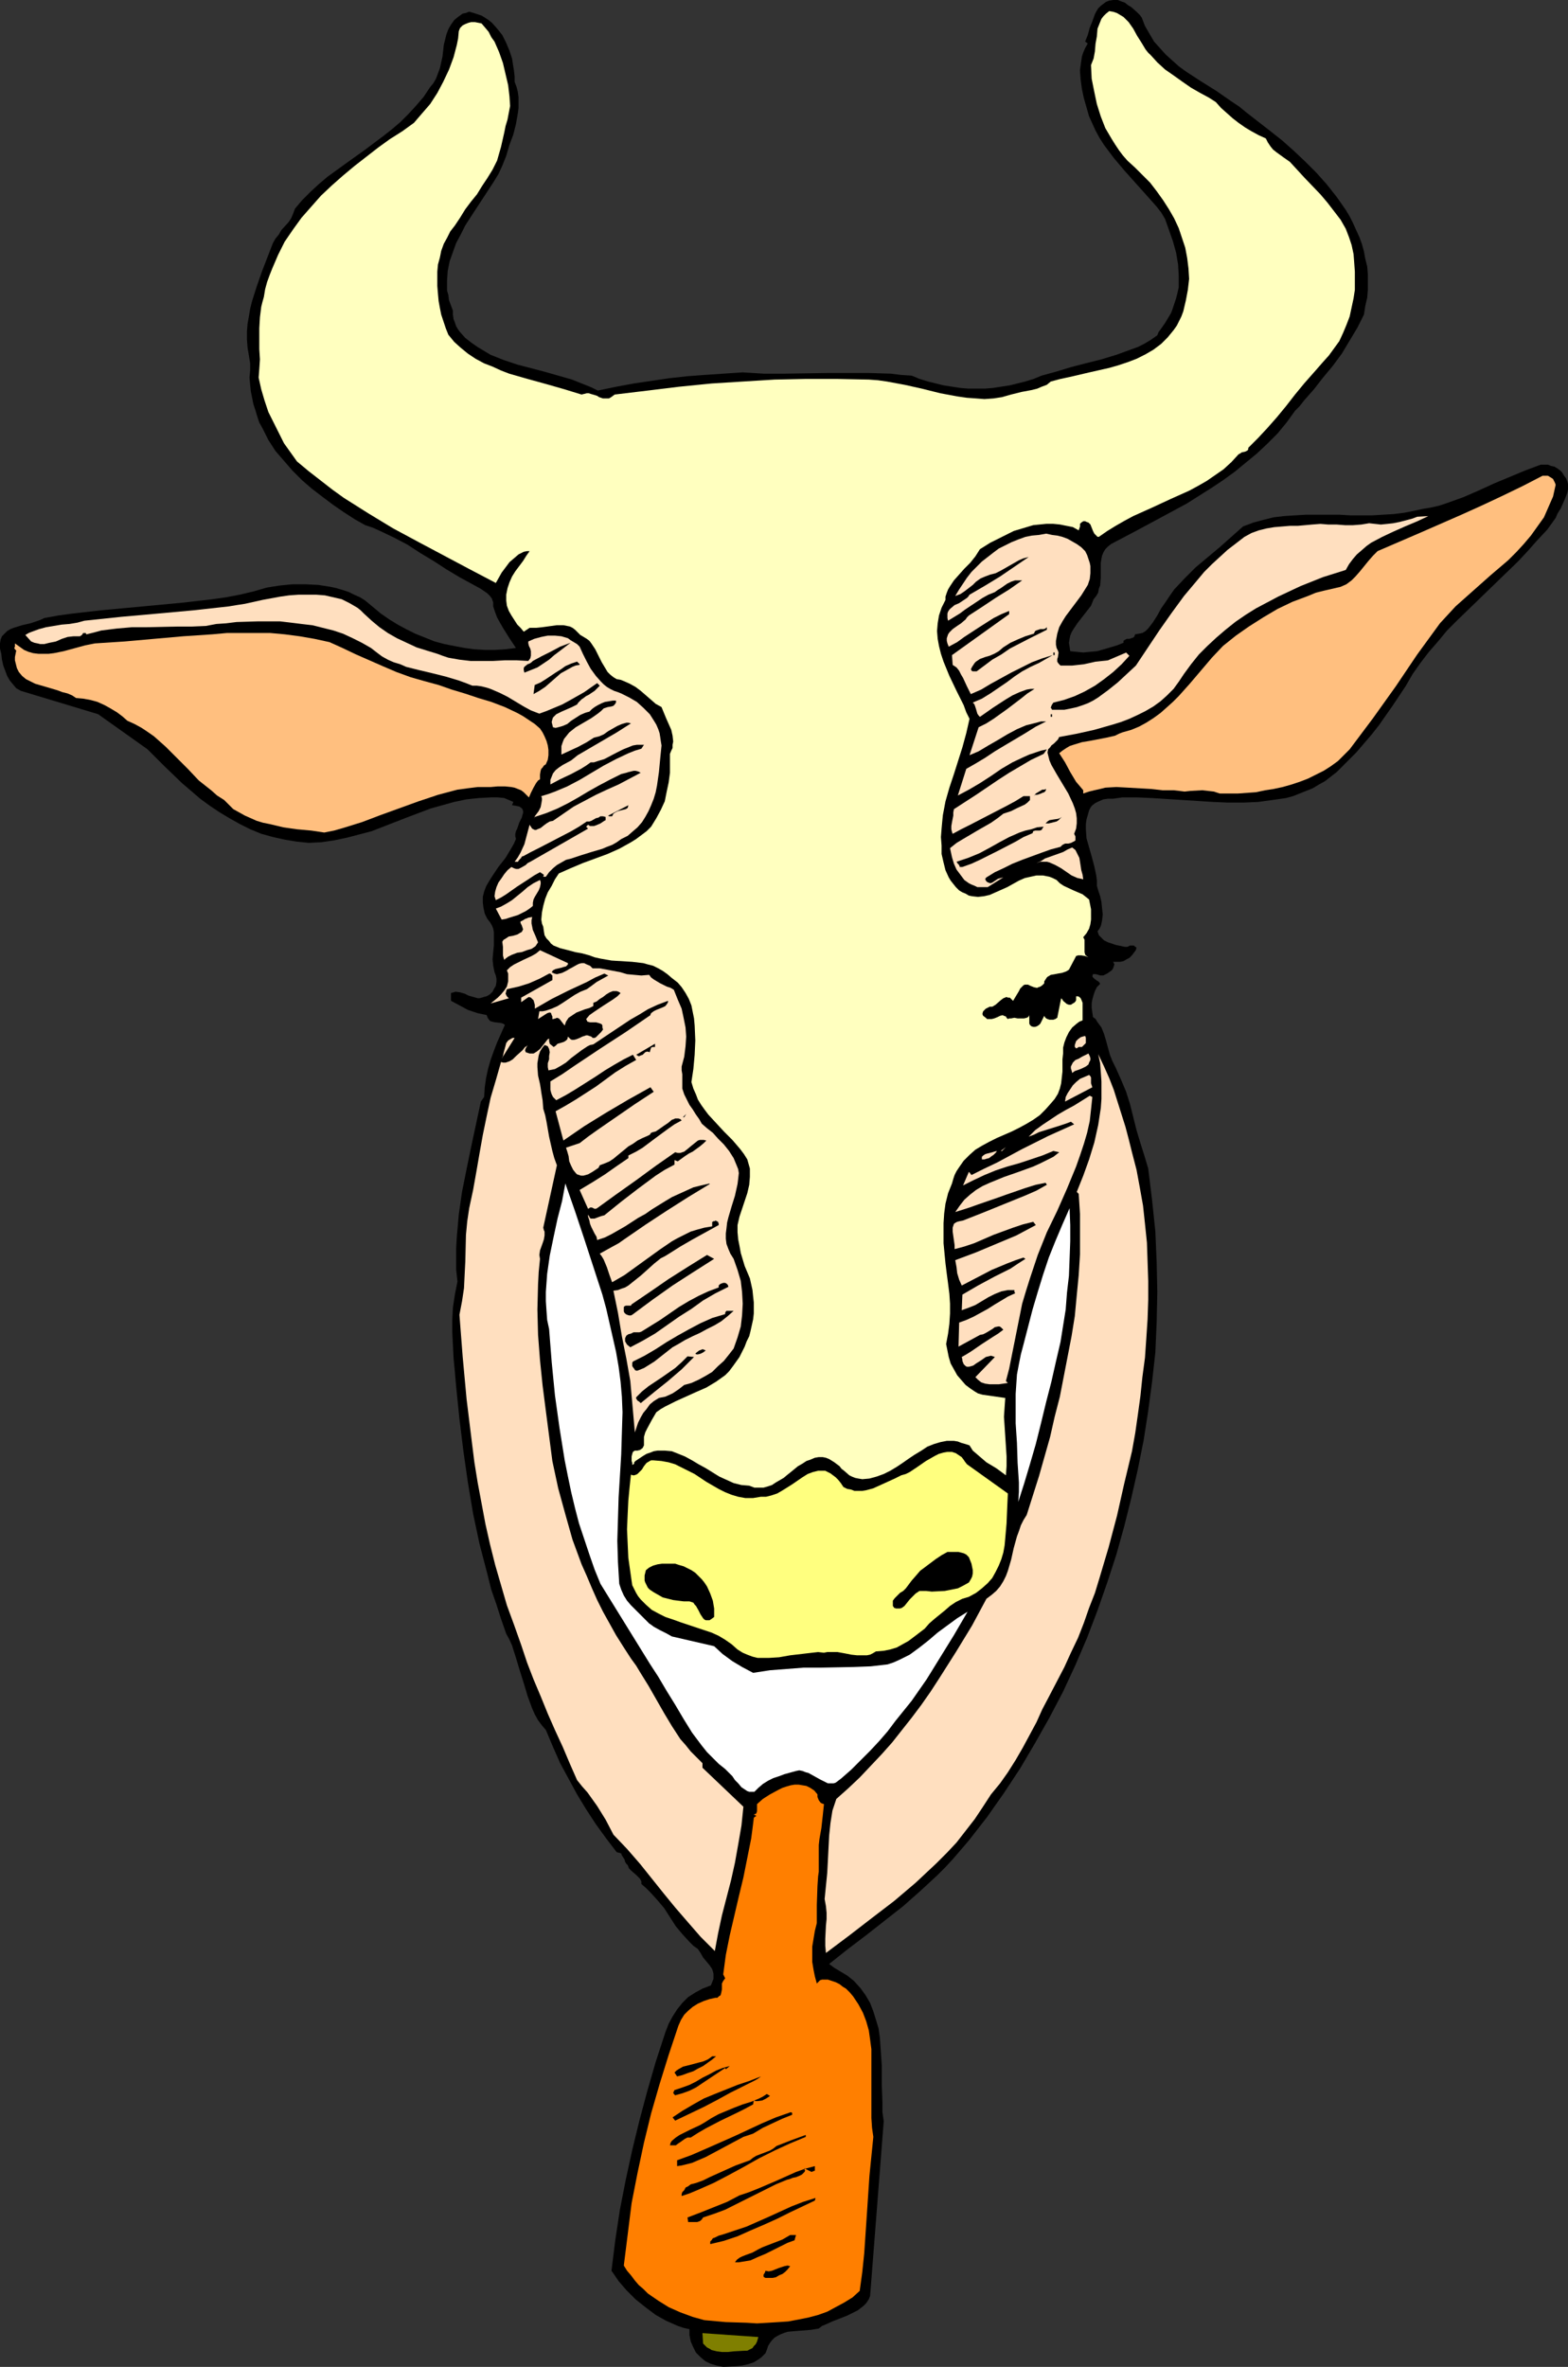 <?xml version="1.0" encoding="UTF-8" standalone="no"?>
<svg
   version="1.0"
   width="103.15mm"
   height="155.711mm"
   id="svg54"
   sodipodi:docname="Cow 34.wmf"
   xmlns:inkscape="http://www.inkscape.org/namespaces/inkscape"
   xmlns:sodipodi="http://sodipodi.sourceforge.net/DTD/sodipodi-0.dtd"
   xmlns="http://www.w3.org/2000/svg"
   xmlns:svg="http://www.w3.org/2000/svg">
  <rect width="100%" height="100%" fill="#333333" stroke="none"/>
  <sodipodi:namedview
     id="namedview54"
     pagecolor="#ffffff"
     bordercolor="#000000"
     borderopacity="0.25"
     inkscape:showpageshadow="2"
     inkscape:pageopacity="0.0"
     inkscape:pagecheckerboard="0"
     inkscape:deskcolor="#d1d1d1"
     inkscape:document-units="mm" />
  <defs
     id="defs1">
    <pattern
       id="WMFhbasepattern"
       patternUnits="userSpaceOnUse"
       width="6"
       height="6"
       x="0"
       y="0" />
  </defs>
  <path
     style="fill:#000000;fill-opacity:1;fill-rule:evenodd;stroke:none"
     d="m 283.871,4.363 0.808,2.101 1.131,1.939 1.131,1.939 1.454,1.616 1.454,1.616 1.616,1.454 1.616,1.454 1.777,1.293 3.716,2.424 3.878,2.424 3.716,2.585 1.939,1.293 1.777,1.454 2.908,2.262 2.908,2.262 3.07,2.424 2.908,2.585 2.908,2.747 2.747,2.747 2.585,2.909 2.423,3.07 2.262,3.232 0.969,1.616 0.808,1.616 0.808,1.778 0.808,1.778 0.646,1.778 0.485,1.778 0.323,1.778 0.485,1.939 0.162,1.939 v 1.939 1.939 l -0.162,1.939 -0.485,2.101 -0.323,2.101 -1.616,3.232 -1.939,3.232 -1.939,3.232 -2.262,3.07 -2.423,2.909 -2.262,2.909 -2.423,2.747 -1.131,1.454 -1.131,1.131 -2.1,2.909 -2.262,2.747 -2.585,2.585 -2.585,2.424 -2.747,2.262 -2.747,2.262 -2.908,2.101 -2.908,1.939 -3.07,1.939 -3.07,1.939 -6.301,3.393 -6.301,3.393 -3.07,1.616 -3.07,1.616 -0.808,0.646 -0.646,0.646 -0.485,0.808 -0.323,0.808 -0.162,0.808 -0.162,0.97 v 1.778 1.939 l -0.162,1.939 -0.323,0.808 -0.162,0.97 -0.485,0.808 -0.646,0.808 -0.323,0.808 -0.323,0.808 -1.131,1.454 -1.131,1.454 -1.131,1.454 -0.969,1.454 -0.485,0.808 -0.323,0.808 -0.162,0.808 -0.162,0.97 0.162,0.97 0.162,1.131 1.616,0.162 1.616,0.162 1.616,-0.162 1.777,-0.162 1.777,-0.485 1.616,-0.485 1.616,-0.485 1.616,-0.646 v -0.323 -0.162 l 0.485,-0.323 0.323,-0.162 h 0.646 l 0.485,-0.162 0.485,-0.162 0.323,-0.323 v -0.162 l 0.162,-0.323 0.969,-0.162 0.808,-0.162 0.808,-0.485 0.646,-0.646 1.131,-1.454 1.131,-1.778 0.969,-1.778 1.131,-1.616 0.969,-1.454 1.131,-1.616 2.585,-2.747 2.747,-2.747 5.978,-5.009 2.908,-2.585 2.908,-2.585 2.585,-0.97 2.423,-0.646 2.585,-0.646 2.747,-0.323 2.585,-0.162 2.747,-0.162 h 5.493 2.747 l 2.747,0.162 h 5.493 l 2.585,-0.162 2.747,-0.162 2.585,-0.323 2.423,-0.485 2.262,-0.485 1.939,-0.323 2.1,-0.485 1.939,-0.646 4.039,-1.454 3.716,-1.616 3.878,-1.778 3.878,-1.616 3.878,-1.616 3.878,-1.454 h 0.808 0.969 l 0.808,0.323 0.808,0.162 0.808,0.485 0.646,0.485 0.485,0.485 0.485,0.808 0.485,0.646 0.323,0.808 0.162,0.646 v 0.646 0.646 l -0.162,0.808 -0.485,1.293 -1.131,2.585 -0.808,1.293 -0.485,1.131 -2.1,2.909 -2.423,2.585 -2.423,2.747 -2.423,2.585 -5.009,4.848 -5.17,5.009 -5.009,4.848 -2.423,2.424 -2.262,2.747 -2.262,2.585 -2.1,2.747 -1.939,2.747 -1.777,3.07 -3.231,4.848 -3.393,4.848 -1.777,2.262 -1.939,2.262 -1.939,2.262 -2.1,2.101 -1.454,1.454 -1.293,1.293 -1.454,1.131 -1.454,1.131 -1.454,0.808 -1.616,0.97 -1.616,0.646 -1.616,0.646 -1.616,0.646 -1.777,0.485 -3.393,0.485 -3.554,0.485 -3.716,0.162 h -3.716 l -3.716,-0.162 -7.594,-0.485 -7.594,-0.485 -3.716,-0.162 h -3.716 l -2.262,0.323 h -1.293 l -1.131,0.162 -1.131,0.485 -0.969,0.485 -0.808,0.646 -0.323,0.485 -0.323,0.646 -0.323,1.131 -0.323,1.131 -0.162,1.131 v 1.293 l 0.162,2.262 0.646,2.262 0.646,2.262 0.646,2.424 0.485,2.262 0.162,1.293 v 1.293 l 0.323,1.131 0.485,1.454 0.323,1.454 0.162,1.616 0.162,1.454 -0.162,1.454 -0.162,0.808 -0.162,0.646 -0.323,0.646 -0.485,0.646 0.323,0.97 0.646,0.646 0.646,0.646 0.969,0.485 0.969,0.323 0.969,0.323 2.262,0.485 h 0.323 0.323 l 0.323,-0.162 0.323,-0.162 h 0.646 0.323 l 0.323,0.323 0.323,0.162 -0.162,0.646 -0.485,0.646 -0.485,0.646 -0.646,0.646 -0.646,0.323 -0.808,0.485 -0.808,0.162 h -0.808 v 0 h -0.969 v 0 l 0.323,0.646 -0.162,0.485 -0.162,0.485 -0.323,0.485 -1.131,0.808 -0.969,0.485 h -0.808 l -0.485,-0.162 -0.646,-0.162 h -0.646 l -0.162,0.485 0.162,0.323 0.323,0.323 0.646,0.485 0.323,0.162 0.323,0.323 0.162,0.323 -0.808,0.808 -0.485,0.97 -0.323,0.97 -0.323,1.131 -0.162,0.97 v 1.131 l 0.162,1.131 0.162,1.131 0.646,0.485 0.485,0.808 0.969,1.293 0.646,1.616 0.485,1.616 0.485,1.778 0.485,1.778 0.646,1.616 0.808,1.616 1.293,2.909 1.293,3.07 0.969,3.07 0.808,3.232 0.808,3.232 0.969,3.232 0.969,3.07 0.969,3.232 0.969,7.918 0.808,7.756 0.323,7.595 0.162,7.433 -0.162,7.595 -0.323,7.433 -0.808,7.272 -0.969,7.272 -1.131,7.272 -1.454,7.272 -1.616,7.11 -1.777,7.11 -1.939,6.948 -2.262,6.948 -2.423,6.948 -2.585,6.787 -2.908,6.787 -3.07,6.625 -3.393,6.464 -3.554,6.302 -3.716,6.302 -4.039,6.14 -4.201,5.979 -4.524,5.817 -1.939,2.262 -1.939,2.262 -1.939,2.101 -2.1,2.101 -4.201,3.878 -4.201,3.717 -4.524,3.555 -4.524,3.555 -4.685,3.555 -4.685,3.717 0.646,0.485 0.646,0.485 0.808,0.485 0.808,0.485 1.616,0.97 0.808,0.646 0.808,0.646 1.616,1.778 1.293,1.778 1.131,1.939 0.808,2.101 0.646,2.101 0.646,2.101 0.323,2.262 0.162,2.262 0.323,4.686 v 4.686 l 0.162,4.686 v 2.262 l 0.323,2.262 -3.393,43.468 -0.323,0.808 -0.646,0.97 -0.646,0.646 -0.808,0.646 -0.646,0.485 -0.969,0.485 -1.616,0.808 -3.716,1.454 -1.777,0.808 -0.808,0.323 -0.808,0.646 -1.939,0.323 -4.039,0.323 -1.777,0.162 -0.969,0.323 -0.808,0.323 -0.646,0.323 -0.808,0.485 -0.646,0.646 -0.485,0.646 -0.485,0.808 -0.323,0.97 -0.323,0.808 -0.485,0.485 -0.485,0.485 -0.646,0.485 -1.293,0.808 -1.454,0.485 -1.454,0.323 -1.616,0.162 -3.07,0.162 -1.616,-0.323 -1.616,-0.485 -1.293,-0.646 -1.131,-0.97 -1.131,-1.131 -0.646,-1.293 -0.646,-1.454 -0.323,-1.616 v -1.454 l -1.454,-0.323 -1.454,-0.485 -1.454,-0.646 -1.454,-0.646 -2.585,-1.454 -2.585,-1.939 -2.423,-1.939 -2.262,-2.262 -1.939,-2.262 -1.777,-2.585 0.969,-7.756 1.131,-7.433 1.454,-7.433 1.616,-7.433 1.777,-7.272 1.939,-7.272 2.1,-7.272 2.423,-7.433 0.808,-2.101 0.969,-1.778 1.131,-1.778 1.293,-1.616 1.454,-1.454 1.777,-1.131 1.777,-0.97 2.1,-0.808 0.323,-0.808 0.323,-0.808 v -0.646 -0.646 l -0.162,-0.646 -0.162,-0.485 -0.646,-0.97 -1.616,-1.939 -0.646,-1.131 -0.646,-0.97 -1.131,-0.808 -0.969,-0.97 -1.777,-1.939 -1.616,-1.939 -2.908,-4.525 -1.777,-2.101 -1.777,-1.939 -0.969,-0.97 -1.131,-0.97 v -0.646 l -0.323,-0.646 -0.485,-0.485 -0.485,-0.485 -1.131,-0.97 -0.646,-0.646 -0.323,-0.808 -0.323,-0.323 -0.323,-0.485 -0.162,-0.646 -0.323,-0.485 -0.323,-0.485 -0.162,-0.485 -0.485,-0.162 -0.646,-0.162 -2.585,-3.393 -2.585,-3.555 -2.423,-3.717 -2.262,-3.717 -2.1,-3.878 -2.1,-3.878 -1.777,-4.04 -1.777,-4.201 -0.969,-1.131 -0.969,-1.293 -0.808,-1.454 -0.646,-1.454 -1.131,-3.07 -0.969,-3.232 -0.969,-3.07 -0.969,-3.232 -0.969,-3.07 -0.646,-1.454 -0.808,-1.454 -1.293,-3.717 -1.131,-3.555 -1.293,-3.717 -0.969,-3.878 -0.969,-3.717 -0.969,-3.717 -1.616,-7.595 -1.293,-7.756 -1.131,-7.918 -0.969,-7.918 -0.808,-7.918 -0.323,-3.717 -0.323,-3.393 -0.162,-3.232 -0.162,-3.232 v -3.07 l 0.162,-3.07 0.485,-3.232 0.323,-1.616 0.323,-1.616 -0.323,-2.909 v -2.747 -2.747 l 0.162,-2.747 0.485,-5.494 0.808,-5.656 1.131,-5.656 1.131,-5.494 2.423,-11.311 0.808,-1.131 0.162,-2.424 0.323,-2.262 0.485,-2.262 0.646,-2.262 0.808,-2.262 0.808,-2.101 1.939,-4.363 -0.485,-0.323 -0.646,-0.162 -1.454,-0.162 -0.646,-0.162 -0.485,-0.162 -0.485,-0.646 -0.162,-0.323 -0.162,-0.485 -2.262,-0.485 -2.423,-0.808 -2.1,-1.131 -2.1,-1.131 v -1.939 l 0.646,-0.162 0.485,-0.162 1.131,0.162 1.131,0.323 0.969,0.485 1.131,0.323 1.131,0.323 h 0.485 l 0.646,-0.162 0.485,-0.162 0.646,-0.162 0.808,-0.485 0.646,-0.646 0.323,-0.646 0.485,-0.808 0.162,-0.97 v -0.808 l -0.162,-0.808 -0.323,-0.808 -0.162,-0.808 -0.162,-0.808 -0.162,-1.616 0.162,-1.778 0.162,-1.616 v -1.778 -1.616 l -0.162,-0.808 -0.323,-0.808 -0.485,-0.808 -0.646,-0.808 -0.646,-1.293 -0.323,-1.454 -0.162,-1.293 v -1.454 l 0.323,-1.293 0.485,-1.293 0.646,-1.131 0.808,-1.293 1.616,-2.424 1.777,-2.262 1.454,-2.424 0.646,-1.131 0.485,-1.131 -0.162,-0.646 v -0.646 l 0.162,-0.646 0.323,-0.646 0.485,-1.454 0.646,-1.293 0.162,-0.646 0.162,-0.485 v -0.485 l -0.162,-0.485 -0.323,-0.323 -0.485,-0.323 -0.808,-0.162 -0.969,-0.162 0.323,-0.808 -2.262,-0.97 -1.616,-0.162 h -1.616 l -3.07,0.162 -3.07,0.323 -3.07,0.646 -2.908,0.808 -2.908,0.808 -5.978,2.262 -5.816,2.262 -2.908,1.131 -3.07,0.808 -3.07,0.808 -3.07,0.646 -3.231,0.485 -3.231,0.162 -3.07,-0.323 -2.908,-0.485 -2.908,-0.646 -2.908,-0.808 -2.747,-1.131 -2.585,-1.293 -2.585,-1.454 -2.423,-1.454 -2.423,-1.616 -2.423,-1.778 -2.262,-1.939 -2.262,-1.939 -4.362,-4.201 -4.201,-4.201 -12.279,-8.726 L 5.17,171.771 4.039,171.125 3.231,170.155 2.423,169.186 1.777,168.055 1.293,166.762 0.808,165.469 0.485,164.015 0.323,162.561 0.162,161.914 0,161.268 v -1.293 l 0.162,-0.97 0.323,-0.808 0.646,-0.646 0.646,-0.646 0.808,-0.485 0.808,-0.323 2.1,-0.646 2.1,-0.485 1.939,-0.646 0.808,-0.323 0.646,-0.323 3.554,-0.646 3.554,-0.485 7.109,-0.808 13.895,-1.293 6.786,-0.646 6.947,-0.808 3.393,-0.485 3.393,-0.646 3.393,-0.808 3.393,-0.97 3.07,-0.485 3.231,-0.323 h 3.231 l 3.231,0.162 3.07,0.485 1.454,0.323 1.616,0.485 1.454,0.485 1.293,0.646 1.454,0.646 1.293,0.808 1.939,1.616 1.939,1.616 2.1,1.454 2.1,1.293 2.1,1.131 2.262,1.131 2.423,0.97 2.423,0.97 2.423,0.646 2.423,0.485 2.585,0.485 2.423,0.323 2.585,0.162 h 2.585 l 2.585,-0.162 2.585,-0.323 -1.616,-2.424 -1.616,-2.585 -0.646,-1.131 -0.808,-1.454 -0.485,-1.293 -0.485,-1.454 v -0.485 -0.485 l -0.323,-0.97 -0.485,-0.646 -0.646,-0.646 -1.616,-1.131 -1.777,-0.97 -3.554,-1.939 -3.231,-1.939 -3.231,-2.101 -1.616,-0.97 -1.616,-0.97 -3.231,-2.101 -3.393,-1.778 -3.393,-1.616 -1.777,-0.808 -1.939,-0.646 -2.585,-1.454 -2.747,-1.778 -2.585,-1.778 -2.585,-1.939 -2.747,-2.101 -2.423,-2.101 -2.423,-2.424 -2.1,-2.424 -2.1,-2.424 -1.777,-2.747 -1.454,-2.909 -0.808,-1.454 -0.485,-1.454 -0.485,-1.616 -0.485,-1.454 -0.323,-1.616 -0.323,-1.616 -0.162,-1.616 -0.162,-1.778 0.162,-1.778 V 90.329 L 61.88,88.39 61.557,86.451 61.395,84.351 V 82.411 l 0.162,-1.939 0.323,-1.778 0.323,-1.939 0.485,-1.939 1.131,-3.555 1.293,-3.717 2.747,-7.11 0.646,-1.131 0.808,-0.97 0.646,-1.131 1.777,-1.939 0.646,-0.97 0.485,-1.131 0.485,-1.293 1.777,-2.101 2.1,-2.101 2.1,-1.939 2.1,-1.778 4.685,-3.393 2.262,-1.616 2.262,-1.616 4.524,-3.393 2.262,-1.778 2.1,-1.778 1.939,-1.939 1.939,-2.101 1.939,-2.262 1.616,-2.424 0.808,-0.97 0.646,-1.131 0.485,-1.293 0.485,-1.293 0.646,-2.909 0.323,-2.909 0.323,-1.293 0.323,-1.293 0.485,-1.293 0.646,-1.131 0.808,-1.131 0.969,-0.808 1.131,-0.808 0.808,-0.162 0.808,-0.323 1.131,0.323 0.969,0.323 0.969,0.323 0.808,0.485 0.969,0.646 0.808,0.646 1.293,1.454 1.293,1.616 0.969,1.939 0.808,1.939 0.646,1.939 0.485,3.07 0.162,1.454 v 1.293 l 0.485,1.293 0.323,1.293 0.162,1.293 v 1.293 1.293 l -0.162,1.293 -0.485,2.747 -0.646,2.585 -0.969,2.585 -0.808,2.747 -0.969,2.424 -0.969,2.101 -1.293,2.101 -2.747,4.201 -2.747,4.201 -1.454,2.262 -1.131,2.262 -1.131,2.101 -0.808,2.262 -0.808,2.262 -0.485,2.424 -0.162,2.424 v 2.424 l 0.323,1.131 0.162,1.293 0.485,1.293 0.485,1.293 v 0.97 l 0.162,1.131 0.323,0.808 0.323,0.97 0.485,0.808 0.485,0.646 1.293,1.454 1.454,1.131 1.616,1.131 3.231,1.939 1.616,0.646 1.616,0.646 3.393,1.131 6.786,1.778 3.393,0.97 3.393,0.97 3.231,1.293 1.616,0.646 1.616,0.808 4.685,-0.97 4.362,-0.808 4.362,-0.646 4.362,-0.646 4.362,-0.485 4.362,-0.323 4.685,-0.323 4.847,-0.323 5.17,0.323 h 5.332 l 10.502,-0.162 h 5.332 5.17 l 5.332,0.162 2.585,0.323 2.585,0.162 1.939,0.808 2.1,0.646 1.939,0.485 1.939,0.485 2.1,0.323 2.1,0.323 1.939,0.162 h 2.1 2.1 l 1.939,-0.162 2.1,-0.323 2.1,-0.323 1.939,-0.485 1.939,-0.485 2.1,-0.646 1.939,-0.808 3.554,-0.97 3.716,-1.131 3.716,-0.97 3.878,-0.97 3.716,-1.131 3.554,-1.293 1.777,-0.646 1.616,-0.808 1.616,-0.97 1.616,-1.131 0.323,-0.808 0.485,-0.646 1.131,-1.616 0.969,-1.616 0.485,-0.808 0.323,-0.808 0.485,-1.454 0.485,-1.454 0.323,-1.293 0.323,-1.454 v -1.454 -1.454 l -0.162,-2.747 -0.485,-2.909 -0.808,-2.909 -0.969,-2.747 -0.969,-2.747 -0.969,-1.616 -1.131,-1.454 -2.585,-2.909 -2.747,-3.07 -2.747,-3.07 -2.585,-3.07 -2.423,-3.232 -1.131,-1.778 -0.969,-1.778 -0.808,-1.778 -0.808,-1.778 -0.646,-2.262 -0.646,-2.262 -0.485,-2.262 -0.323,-2.424 -0.162,-2.262 0.162,-1.131 0.162,-1.131 0.162,-1.131 0.323,-0.97 0.485,-1.131 0.646,-1.131 -0.646,-0.485 0.646,-1.616 0.485,-1.778 0.646,-1.616 0.646,-1.778 0.323,-0.646 0.485,-0.808 0.646,-0.646 0.646,-0.485 0.646,-0.485 0.808,-0.323 L 276.762,0 h 1.131 l 0.808,0.323 0.969,0.323 0.808,0.646 0.808,0.485 1.454,1.293 0.646,0.646 z"
     id="path1" />
  <path
     style="fill:#ffffbf;fill-opacity:1;fill-rule:evenodd;stroke:none"
     d="m 286.133,13.735 1.616,1.778 1.939,1.778 2.1,1.454 2.262,1.616 2.1,1.454 2.262,1.293 2.1,1.131 1.777,1.131 1.293,1.454 1.454,1.293 1.454,1.293 1.454,1.131 1.616,1.131 1.616,0.97 1.777,0.97 1.777,0.808 0.485,0.97 0.646,0.97 0.646,0.808 0.808,0.646 1.777,1.293 1.616,1.131 3.716,4.04 3.878,4.04 1.777,2.101 1.616,2.101 1.616,2.101 1.293,2.262 0.808,2.101 0.646,1.939 0.485,2.262 0.162,2.101 0.162,2.262 v 2.262 2.262 l -0.323,2.101 -0.485,2.262 -0.485,2.262 -0.808,2.101 -0.808,1.939 -0.969,2.101 -1.293,1.778 -1.293,1.778 -1.454,1.616 -2.262,2.585 -2.423,2.747 -2.262,2.747 -2.262,2.909 -2.262,2.747 -2.423,2.747 -2.262,2.424 -2.423,2.424 v 0.323 l -0.162,0.323 -0.323,0.162 -0.323,0.162 -0.808,0.162 -0.485,0.323 -0.323,0.162 -1.777,1.939 -1.939,1.778 -2.1,1.454 -2.1,1.454 -2.262,1.293 -2.1,1.131 -4.685,2.101 -4.524,2.101 -4.685,2.101 -2.1,1.131 -2.262,1.293 -2.1,1.293 -2.1,1.454 h -0.323 l -0.162,-0.162 -0.646,-0.646 -0.323,-0.646 -0.323,-0.808 -0.323,-0.808 -0.485,-0.485 -0.485,-0.162 -0.323,-0.162 h -0.485 l -0.485,0.323 -0.323,0.323 v 0.646 l -0.323,0.97 -1.454,-0.808 -1.616,-0.323 -1.616,-0.323 -1.616,-0.162 h -1.777 l -1.616,0.162 -1.616,0.162 -1.616,0.485 -1.616,0.485 -1.616,0.485 -2.908,1.454 -2.908,1.454 -2.585,1.616 -1.131,1.778 -1.293,1.616 -1.454,1.454 -1.293,1.454 -1.293,1.454 -0.969,1.454 -0.485,0.808 -0.323,0.808 -0.323,0.97 v 0.808 l -0.969,1.939 -0.646,1.939 -0.323,1.939 -0.162,1.939 0.162,1.939 0.323,1.778 0.485,1.939 0.646,1.939 1.454,3.555 1.777,3.717 1.777,3.555 0.646,1.778 0.808,1.616 -0.808,3.555 -0.969,3.555 -2.1,6.625 -1.131,3.393 -0.969,3.393 -0.646,3.393 -0.162,1.616 -0.162,1.778 -0.162,2.101 0.162,2.101 v 2.101 l 0.485,2.101 0.485,1.939 0.808,1.778 0.485,0.808 0.646,0.808 0.646,0.808 0.808,0.808 0.808,0.485 0.808,0.323 0.808,0.485 0.808,0.162 1.454,0.162 1.454,-0.162 1.454,-0.323 1.454,-0.646 2.908,-1.293 2.908,-1.616 1.454,-0.646 1.454,-0.323 1.454,-0.323 h 1.616 l 1.616,0.323 0.808,0.323 0.969,0.485 0.808,0.808 0.969,0.646 2.423,1.131 2.262,0.97 0.808,0.646 0.808,0.646 0.485,2.424 v 1.293 1.293 l -0.162,1.131 -0.323,1.131 -0.646,1.131 -0.808,0.97 0.323,0.646 v 3.07 l 0.162,0.646 0.323,0.323 0.485,0.323 -0.808,-0.323 -0.969,-0.162 h -0.808 l -0.485,0.162 -0.162,0.323 -1.616,3.07 -0.485,0.323 -0.323,0.162 -0.969,0.323 -0.969,0.162 -0.808,0.162 -0.969,0.162 -0.808,0.485 -0.162,0.162 -0.323,0.485 -0.323,0.485 v 0.485 l -0.485,0.485 -0.485,0.323 -0.485,0.162 -0.323,0.162 -0.808,-0.162 -0.808,-0.323 -0.646,-0.323 h -0.485 -0.323 l -0.323,0.162 -0.323,0.323 -0.485,0.485 -0.323,0.646 -1.454,2.424 -0.485,-0.485 -0.323,-0.323 h -0.485 l -0.323,-0.162 -0.808,0.323 -0.646,0.485 -1.293,1.131 -0.808,0.485 h -0.323 -0.323 l -0.969,0.485 -0.323,0.323 -0.323,0.323 -0.162,0.485 v 0.323 l 0.162,0.323 0.646,0.485 0.323,0.323 h 0.323 0.808 l 0.646,-0.162 0.808,-0.323 0.646,-0.323 0.646,-0.162 0.323,0.162 0.485,0.162 0.162,0.323 0.323,0.323 0.323,-0.162 h 0.485 l 0.808,-0.162 0.808,0.162 h 0.969 0.646 l 0.646,-0.162 0.323,-0.162 0.162,-0.162 0.162,-0.323 v -0.485 1.616 0.485 0.485 l 0.162,0.323 0.323,0.323 0.485,0.162 h 0.485 l 0.485,-0.162 0.485,-0.323 0.323,-0.323 0.485,-0.97 0.485,-0.97 0.162,0.323 0.323,0.323 0.323,0.162 0.485,0.162 h 0.485 0.485 l 0.485,-0.162 0.485,-0.323 0.969,-4.848 0.323,0.323 0.162,0.323 0.969,0.808 0.485,0.162 h 0.485 l 0.485,-0.323 0.323,-0.162 0.323,-0.323 0.162,-0.323 v -0.323 -0.485 -0.162 h 0.485 l 0.323,0.162 0.323,0.323 0.162,0.323 0.323,0.808 v 0.808 1.939 0.808 0.808 l -0.808,0.323 -0.646,0.485 -1.131,0.97 -0.808,1.131 -0.646,1.293 -0.485,1.293 -0.323,1.293 v 1.454 l -0.162,1.454 v 3.07 l -0.162,1.454 -0.162,1.454 -0.323,1.293 -0.485,1.293 -0.808,1.293 -0.969,1.131 -1.293,1.454 -1.454,1.454 -1.616,1.131 -1.616,0.97 -1.777,0.97 -1.939,0.97 -3.716,1.616 -1.939,0.97 -1.777,0.97 -1.616,0.97 -1.454,1.293 -1.454,1.454 -1.131,1.616 -0.646,0.97 -0.485,0.97 -0.323,0.97 -0.323,1.131 -0.969,2.424 -0.646,2.585 -0.323,2.424 -0.162,2.424 v 2.585 2.424 l 0.485,5.009 0.323,2.585 0.323,2.424 0.323,2.585 0.162,2.424 v 2.424 l -0.162,2.585 -0.323,2.424 -0.485,2.585 0.323,1.616 0.323,1.616 0.485,1.616 0.808,1.454 0.808,1.454 0.969,1.131 1.131,1.293 1.293,0.97 0.969,0.646 0.808,0.485 1.131,0.323 1.131,0.162 1.131,0.162 1.131,0.162 1.131,0.162 1.131,0.162 -0.162,2.262 -0.162,2.424 0.323,4.848 0.323,5.009 v 2.424 l -0.162,2.262 -2.423,-1.778 -2.423,-1.454 -1.131,-0.97 -1.131,-0.97 -1.131,-0.97 -0.808,-1.293 -0.969,-0.323 -1.131,-0.323 -0.808,-0.323 -0.969,-0.162 h -0.808 -0.969 l -1.616,0.323 -1.616,0.485 -1.616,0.646 -1.454,0.97 -1.616,0.97 -1.454,0.97 -1.616,1.131 -1.454,0.97 -1.616,0.97 -1.616,0.808 -1.777,0.646 -1.777,0.485 -1.777,0.162 -0.969,-0.162 -0.808,-0.162 -0.808,-0.323 -0.646,-0.323 -1.293,-1.131 -0.646,-0.485 -0.485,-0.646 -1.293,-0.97 -1.293,-0.808 -0.808,-0.323 -0.808,-0.162 h -0.969 l -0.969,0.162 -1.131,0.485 -0.969,0.323 -0.969,0.646 -1.131,0.646 -1.777,1.454 -0.808,0.646 -0.969,0.808 -1.939,1.131 -0.969,0.646 -0.969,0.323 -1.131,0.323 h -1.131 -1.131 l -1.293,-0.485 -1.939,-0.162 -1.939,-0.485 -1.777,-0.808 -1.777,-0.808 -3.393,-2.101 -1.777,-0.97 -1.616,-0.97 -1.777,-0.97 -1.616,-0.646 -1.616,-0.646 -1.777,-0.162 h -0.808 -0.969 l -0.969,0.162 -0.808,0.323 -0.969,0.323 -0.808,0.485 -0.969,0.646 -0.969,0.646 -0.323,0.323 v 0.323 l -0.162,0.162 -0.323,0.162 v -0.485 l -0.162,-0.485 v -1.131 l 0.162,-0.646 0.162,-0.485 0.485,-0.323 h 0.646 l 0.646,-0.162 0.646,-0.485 0.323,-0.646 v -0.97 -1.131 l 0.323,-1.131 0.485,-0.97 1.131,-2.101 1.131,-1.939 1.131,-0.808 1.131,-0.646 2.585,-1.293 5.009,-2.262 2.585,-1.131 2.423,-1.454 1.131,-0.808 1.131,-0.808 0.969,-0.97 0.969,-1.293 1.616,-2.262 1.293,-2.585 0.485,-1.293 0.646,-1.293 0.323,-1.293 0.323,-1.454 0.323,-1.454 0.162,-1.454 v -1.454 -1.293 l -0.162,-1.454 -0.162,-1.616 -0.323,-1.454 -0.323,-1.454 -1.293,-3.07 -0.969,-3.232 -0.323,-1.778 -0.323,-1.616 -0.162,-1.778 v -1.778 l 0.485,-2.101 1.293,-3.878 0.646,-1.939 0.485,-2.101 0.162,-1.939 v -1.131 -0.97 l -0.323,-1.131 -0.323,-1.131 -0.808,-1.293 -0.969,-1.293 -1.939,-2.262 -2.1,-2.101 -1.939,-2.101 -1.939,-2.101 -0.969,-1.293 -0.808,-1.131 -0.808,-1.293 -0.485,-1.293 -0.646,-1.454 -0.485,-1.616 0.485,-3.232 0.323,-3.555 0.162,-3.555 -0.162,-3.717 -0.162,-1.778 -0.323,-1.616 -0.323,-1.616 -0.646,-1.616 -0.808,-1.454 -0.969,-1.454 -0.969,-1.131 -1.454,-1.131 -1.131,-0.97 -1.131,-0.808 -1.131,-0.646 -1.293,-0.646 -1.293,-0.323 -1.131,-0.323 -2.747,-0.323 -5.17,-0.323 -2.747,-0.485 -1.454,-0.323 -1.293,-0.485 -1.777,-0.485 -1.777,-0.323 -1.777,-0.485 -1.939,-0.485 -0.808,-0.323 -0.808,-0.323 -0.646,-0.485 -0.485,-0.646 -0.646,-0.646 -0.485,-0.808 -0.162,-0.97 -0.162,-1.131 -0.323,-0.808 -0.162,-0.97 0.162,-1.778 0.323,-1.616 0.485,-1.778 0.646,-1.616 0.969,-1.616 0.808,-1.616 0.969,-1.454 2.908,-1.293 3.07,-1.293 6.139,-2.262 2.908,-1.293 2.908,-1.616 1.293,-0.808 1.293,-0.97 1.293,-0.97 1.131,-1.131 1.293,-2.101 1.131,-2.101 0.969,-2.101 0.485,-2.424 0.485,-2.262 0.323,-2.424 v -2.424 -2.262 l 0.323,-0.808 0.323,-0.646 v -0.808 l 0.162,-0.808 -0.162,-1.454 -0.323,-1.454 -0.646,-1.454 -0.646,-1.454 -1.131,-2.747 -1.454,-0.808 -1.293,-1.131 -2.423,-2.101 -1.293,-0.97 -1.454,-0.808 -1.454,-0.646 -0.808,-0.323 -0.969,-0.162 -0.808,-0.485 -0.808,-0.646 -0.646,-0.646 -0.485,-0.808 -0.969,-1.616 -0.808,-1.616 -0.808,-1.616 -0.969,-1.454 -0.485,-0.646 -0.646,-0.485 -0.808,-0.485 -0.808,-0.485 -0.646,-0.646 -0.646,-0.646 -0.646,-0.485 -0.646,-0.323 -0.808,-0.162 -0.808,-0.162 h -1.616 l -3.554,0.485 -1.616,0.162 h -1.616 l -1.454,0.97 -0.808,-0.97 -0.808,-0.808 -1.454,-2.262 -0.646,-1.131 -0.485,-1.293 -0.162,-1.293 v -1.454 l 0.162,-0.808 0.162,-0.808 0.485,-1.454 0.646,-1.454 0.808,-1.293 1.939,-2.585 0.808,-1.293 0.808,-1.131 h -0.646 l -0.808,0.162 -0.646,0.323 -0.646,0.323 -1.131,0.97 -1.131,0.97 -0.969,1.293 -0.969,1.293 -1.454,2.585 -6.463,-3.393 -12.764,-6.787 -6.301,-3.393 -6.139,-3.717 -3.07,-1.939 -3.07,-1.939 -2.908,-2.101 -2.908,-2.262 -2.908,-2.262 -2.908,-2.424 -1.616,-2.262 -1.616,-2.262 -1.293,-2.585 -1.293,-2.585 -1.293,-2.585 -0.969,-2.909 -0.808,-2.747 -0.646,-2.909 0.162,-2.101 0.162,-2.424 -0.162,-2.585 v -2.585 -2.585 l 0.162,-2.747 0.323,-2.585 0.323,-1.293 0.323,-1.131 0.323,-1.939 0.485,-1.778 0.646,-1.778 0.646,-1.616 1.454,-3.393 1.616,-3.232 2.1,-3.07 2.1,-2.909 2.423,-2.747 2.423,-2.747 2.747,-2.585 2.747,-2.424 2.908,-2.424 2.908,-2.262 2.908,-2.262 2.908,-2.101 3.07,-1.939 2.908,-2.101 1.939,-2.262 2.1,-2.424 1.777,-2.747 1.454,-2.747 1.454,-3.07 1.131,-3.07 0.808,-3.07 0.323,-1.616 0.162,-1.778 0.323,-0.808 0.646,-0.646 0.646,-0.323 0.808,-0.323 0.646,-0.162 h 0.969 l 0.808,0.162 0.808,0.162 0.969,1.131 0.808,0.97 0.646,1.293 0.808,1.131 1.131,2.585 0.969,2.747 0.646,2.747 0.646,2.747 0.323,2.747 0.162,2.424 -0.646,3.393 -0.485,1.616 -0.323,1.616 -0.808,3.555 -0.969,3.393 -1.131,2.262 -1.293,2.101 -1.293,1.939 -1.293,2.101 -1.454,1.778 -1.454,1.939 -1.293,2.101 -1.293,1.939 -1.131,1.454 -0.808,1.616 -0.808,1.454 -0.646,1.778 -0.323,1.616 -0.485,1.778 -0.162,1.778 v 1.778 1.778 l 0.162,1.939 0.162,1.778 0.323,1.778 0.323,1.616 1.131,3.393 0.646,1.616 1.454,1.778 1.616,1.454 1.777,1.454 1.939,1.293 2.1,1.131 2.1,0.808 2.1,0.97 2.1,0.808 4.524,1.293 4.685,1.293 4.524,1.293 4.201,1.293 0.646,-0.162 0.646,-0.162 h 0.485 l 0.485,0.162 1.131,0.323 0.485,0.162 0.485,0.323 0.969,0.323 h 0.969 0.485 l 0.323,-0.162 0.485,-0.323 0.646,-0.485 8.078,-0.97 7.917,-0.97 8.078,-0.808 7.755,-0.485 7.917,-0.485 7.755,-0.162 h 7.755 l 7.917,0.162 2.262,0.162 2.262,0.323 4.362,0.808 4.362,0.97 4.524,1.131 4.362,0.808 2.262,0.323 2.262,0.162 2.1,0.162 2.262,-0.162 2.1,-0.323 2.262,-0.646 1.293,-0.323 1.293,-0.323 2.585,-0.485 1.293,-0.323 1.131,-0.485 1.293,-0.485 0.969,-0.808 2.423,-0.646 2.262,-0.485 4.847,-1.131 5.009,-1.131 2.262,-0.646 2.423,-0.808 2.1,-0.808 2.262,-1.131 1.939,-1.131 1.939,-1.454 1.616,-1.616 1.454,-1.778 0.808,-1.131 1.131,-2.262 0.485,-1.293 0.646,-2.747 0.485,-2.585 0.323,-2.747 -0.162,-2.585 -0.323,-2.585 -0.485,-2.585 -0.808,-2.424 -0.808,-2.424 -1.131,-2.424 -1.293,-2.262 -1.454,-2.262 -1.616,-2.262 -1.616,-2.101 -1.939,-1.939 -1.777,-1.778 -1.939,-1.778 -1.131,-1.293 -0.969,-1.293 -0.969,-1.454 -0.808,-1.293 -1.616,-2.747 -1.131,-2.909 -0.969,-3.07 -0.646,-3.07 -0.646,-3.232 -0.162,-3.393 0.323,-0.808 0.323,-0.808 0.323,-1.778 0.162,-1.939 0.323,-1.778 0.162,-1.939 0.323,-0.808 0.323,-0.808 0.323,-0.808 0.485,-0.646 0.646,-0.646 0.808,-0.646 0.969,0.162 0.969,0.323 0.808,0.485 0.808,0.485 0.646,0.646 0.646,0.646 1.131,1.616 0.969,1.778 1.131,1.778 0.969,1.616 0.646,0.808 z"
     id="path2" />
  <path
     style="fill:#ffbf7f;fill-opacity:1;fill-rule:evenodd;stroke:none"
     d="m 386.788,120.547 -0.323,1.454 -0.323,1.454 -1.131,2.585 -1.131,2.585 -1.616,2.262 -1.616,2.262 -1.777,2.101 -1.777,1.939 -2.1,2.101 -4.362,3.717 -4.362,3.878 -4.362,3.878 -1.939,2.101 -1.939,2.101 -5.655,7.756 -5.332,7.918 -5.655,7.918 -2.908,3.878 -2.908,3.878 -1.454,1.454 -1.454,1.454 -1.777,1.293 -1.777,1.131 -1.939,0.97 -1.939,0.97 -2.1,0.808 -1.939,0.646 -2.262,0.646 -2.262,0.485 -2.1,0.323 -2.262,0.485 -4.524,0.323 h -4.524 l -1.454,-0.485 -1.454,-0.162 -1.454,-0.162 -2.908,0.162 -1.454,0.162 -1.293,-0.162 -1.454,-0.162 h -2.747 l -2.908,-0.323 -5.655,-0.323 -2.908,-0.162 -2.747,0.162 -1.293,0.323 -1.454,0.323 -1.293,0.323 -1.454,0.485 v -0.808 l -0.808,-0.97 -0.969,-1.131 -1.454,-2.424 -1.293,-2.424 -1.454,-2.262 0.808,-0.646 0.969,-0.646 0.808,-0.485 0.969,-0.323 2.1,-0.646 1.939,-0.323 4.201,-0.808 2.1,-0.485 0.969,-0.485 0.808,-0.323 2.262,-0.646 1.939,-0.808 1.777,-0.97 1.777,-1.131 1.777,-1.293 1.454,-1.293 1.616,-1.454 1.454,-1.454 2.747,-3.07 2.747,-3.232 2.747,-3.232 2.747,-2.909 3.231,-2.585 3.231,-2.262 3.554,-2.262 3.554,-2.101 3.716,-1.778 3.878,-1.454 1.939,-0.808 1.939,-0.485 2.1,-0.485 2.1,-0.485 1.454,-0.646 1.293,-0.97 0.969,-0.97 1.131,-1.293 2.1,-2.585 1.131,-1.293 1.131,-1.131 10.502,-4.525 5.17,-2.262 5.17,-2.262 5.009,-2.262 5.17,-2.424 5.009,-2.424 5.009,-2.585 h 0.646 0.646 l 0.808,0.485 0.485,0.323 0.485,0.97 z"
     id="path3" />
  <path
     style="fill:#ffdfbf;fill-opacity:1;fill-rule:evenodd;stroke:none"
     d="m 334.603,141.715 -5.655,1.778 -5.655,2.262 -2.747,1.293 -2.747,1.293 -2.747,1.454 -2.747,1.454 -2.585,1.616 -2.585,1.778 -2.423,1.939 -2.262,1.939 -2.262,2.101 -2.1,2.101 -1.939,2.424 -1.777,2.424 -1.293,1.939 -1.293,1.778 -1.616,1.616 -1.616,1.454 -1.777,1.293 -1.939,1.131 -1.939,0.97 -2.1,0.97 -2.1,0.808 -2.1,0.646 -4.524,1.293 -4.362,0.97 -4.362,0.808 -0.323,0.646 -0.969,0.97 -0.646,0.485 -0.323,0.485 -0.485,0.485 -0.162,0.808 0.162,0.646 0.323,1.293 0.485,1.131 1.293,2.262 2.908,4.848 1.131,2.424 0.485,1.293 0.323,1.131 0.162,1.293 v 1.293 l -0.162,1.293 -0.485,1.293 0.323,0.646 v 0.323 0.323 0.323 l -0.162,0.162 -0.323,0.162 -0.646,0.323 -0.646,0.162 h -0.808 l -0.646,0.323 -0.485,0.485 -2.423,0.646 -2.262,0.808 -4.847,1.778 -2.423,0.97 -2.262,1.131 -2.1,0.97 -2.1,1.293 -0.162,0.162 -0.162,0.323 0.162,0.162 v 0.162 l 0.323,0.323 0.323,0.162 0.485,0.162 0.485,-0.162 0.485,-0.323 0.969,-0.646 0.646,-0.162 0.646,-0.162 -3.878,2.424 h -0.808 -0.969 -0.808 l -0.646,-0.323 -0.808,-0.323 -0.646,-0.323 -1.131,-0.808 -0.969,-1.293 -0.969,-1.293 -0.646,-1.454 -0.485,-1.616 -0.485,-2.262 1.616,-1.293 1.616,-0.97 3.554,-2.101 3.393,-1.939 1.616,-1.131 1.454,-1.131 1.939,-0.646 1.616,-0.808 1.777,-0.808 0.646,-0.485 0.646,-0.646 v -0.97 h -1.616 l -2.1,1.293 -2.1,1.131 -4.685,2.424 -4.362,2.262 -2.262,1.131 -2.1,1.131 -0.162,-0.485 -0.162,-0.646 v -0.808 l 0.162,-0.97 0.323,-1.616 v -0.808 l 0.162,-0.808 5.493,-3.555 5.493,-3.717 2.747,-1.778 2.747,-1.616 2.747,-1.616 3.07,-1.454 0.808,-1.131 -1.454,0.323 -1.454,0.485 -1.454,0.485 -1.454,0.646 -2.747,1.293 -2.747,1.616 -2.585,1.778 -2.747,1.778 -2.747,1.616 -2.747,1.454 2.1,-6.625 2.262,-1.293 2.423,-1.454 2.423,-1.616 2.423,-1.454 5.17,-3.07 2.585,-1.616 2.585,-1.293 h -1.293 l -1.131,0.323 -1.293,0.323 -1.293,0.323 -2.262,0.97 -2.423,1.293 -2.423,1.454 -2.262,1.293 -2.423,1.454 -2.262,0.97 2.262,-6.948 1.939,-0.97 1.777,-1.131 3.393,-2.424 3.393,-2.585 1.616,-1.293 1.777,-1.131 h -0.969 l -0.969,0.162 -1.777,0.646 -1.777,0.808 -1.616,0.97 -3.231,2.101 -3.231,2.262 -0.323,-0.323 -0.323,-0.485 -0.323,-1.131 -0.323,-0.97 -0.162,-0.323 -0.323,-0.323 2.262,-0.97 2.1,-1.293 4.039,-2.747 1.939,-1.454 1.939,-1.293 2.1,-1.131 2.1,-0.97 3.393,-1.939 -2.585,0.808 -2.585,0.97 -2.585,1.293 -2.585,1.293 -5.009,2.747 -2.423,1.454 -2.585,1.131 -0.969,-1.939 -0.969,-2.101 -0.485,-0.808 -0.485,-0.97 -0.646,-0.808 -0.969,-0.646 v -0.162 l -0.162,-2.262 14.218,-10.18 v -0.808 l -1.939,0.808 -1.939,0.97 -1.777,1.131 -1.777,1.131 -3.716,2.424 -1.777,1.293 -2.1,1.131 -0.323,-0.808 -0.162,-0.646 v -0.646 l 0.162,-0.485 0.162,-0.485 0.323,-0.485 0.808,-0.808 1.131,-0.808 0.969,-0.646 1.131,-0.97 0.323,-0.485 0.485,-0.485 3.231,-2.101 3.393,-2.262 3.393,-2.101 3.231,-2.262 h -0.808 -0.969 l -0.969,0.323 -0.969,0.485 -1.616,1.131 -0.808,0.485 -0.646,0.485 -1.616,0.646 -1.454,0.808 -1.454,0.97 -1.454,0.97 -1.454,0.97 -1.293,0.97 -2.908,1.778 -0.162,-0.646 v -0.646 -0.485 l 0.162,-0.485 0.323,-0.485 0.323,-0.323 0.969,-0.808 1.131,-0.485 0.969,-0.646 0.969,-0.646 0.323,-0.323 0.323,-0.485 3.878,-2.262 3.716,-2.262 3.554,-2.424 3.554,-2.424 -1.293,0.323 -1.131,0.485 -2.262,1.293 -2.262,1.293 -1.293,0.646 -1.293,0.323 -1.293,0.485 -1.131,0.485 -1.131,0.808 -0.808,0.808 -2.1,1.616 -0.969,0.646 -1.293,0.485 0.969,-1.616 0.969,-1.454 0.969,-1.454 1.131,-1.454 1.293,-1.293 1.293,-1.293 1.454,-1.131 1.454,-1.131 1.293,-0.97 1.616,-0.808 1.616,-0.808 1.616,-0.646 1.777,-0.646 1.616,-0.323 1.777,-0.162 1.777,-0.323 1.454,0.323 1.293,0.162 1.293,0.323 1.293,0.485 1.131,0.646 1.131,0.646 1.131,0.808 0.969,0.97 0.485,0.97 0.323,0.97 0.323,0.97 0.162,0.808 v 0.97 0.808 l -0.162,1.454 -0.485,1.454 -0.808,1.293 -0.808,1.293 -1.939,2.585 -0.969,1.293 -0.969,1.293 -0.808,1.293 -0.808,1.454 -0.485,1.616 -0.323,1.778 v 0.97 l 0.162,0.808 0.323,0.646 0.162,0.485 -0.162,1.131 -0.162,0.485 v 0.646 l 0.323,0.485 0.485,0.485 h 1.454 1.454 l 2.908,-0.323 1.454,-0.323 1.454,-0.323 3.07,-0.323 4.524,-1.939 0.808,0.808 -1.939,2.101 -2.1,1.939 -2.262,1.778 -2.262,1.616 -2.585,1.454 -2.423,1.131 -2.747,0.97 -2.585,0.646 -0.323,0.485 -0.162,0.323 -0.162,0.485 0.162,0.162 0.162,0.323 h 1.616 1.454 l 1.616,-0.323 1.454,-0.323 1.454,-0.485 1.293,-0.485 1.293,-0.646 1.293,-0.808 2.423,-1.778 2.423,-1.939 4.524,-4.201 2.908,-4.363 2.908,-4.363 3.07,-4.363 3.07,-4.201 3.393,-4.04 1.616,-1.939 1.939,-1.939 1.939,-1.778 1.939,-1.778 2.1,-1.616 2.1,-1.616 1.777,-0.97 1.777,-0.646 1.939,-0.485 1.939,-0.323 1.939,-0.162 1.939,-0.162 h 1.939 l 1.777,-0.162 1.777,-0.162 2.1,-0.162 1.939,0.162 h 2.1 l 2.1,0.162 h 1.939 l 2.1,-0.162 1.939,-0.323 1.454,0.162 1.454,0.162 1.616,-0.162 1.454,-0.162 1.616,-0.323 3.07,-0.808 1.293,-0.485 2.747,-0.162 -2.747,1.293 -3.07,1.293 -2.908,1.293 -2.747,1.293 -2.747,1.454 -1.131,0.808 -1.293,1.131 -1.131,0.97 -0.969,1.131 -0.969,1.293 z"
     id="path4" />
  <path
     style="fill:#ffdfbf;fill-opacity:1;fill-rule:evenodd;stroke:none"
     d="m 108.734,162.561 1.293,0.485 1.454,0.485 2.747,0.485 2.747,0.323 h 2.908 2.747 l 2.908,-0.162 h 2.908 l 2.908,0.162 0.485,-0.646 0.162,-0.646 v -0.485 -0.646 l -0.162,-0.646 -0.323,-0.646 -0.162,-0.646 v -0.485 l 1.454,-0.646 1.777,-0.485 1.616,-0.323 h 1.777 l 1.616,0.162 1.616,0.485 0.646,0.485 0.808,0.485 0.808,0.485 0.646,0.646 0.808,1.778 0.969,1.939 0.969,1.778 1.293,1.778 1.293,1.454 0.646,0.646 0.808,0.646 0.808,0.485 0.969,0.485 0.969,0.323 0.808,0.323 1.939,0.97 1.939,1.131 1.616,1.454 1.616,1.616 1.131,1.778 0.485,0.808 0.485,1.131 0.323,0.97 0.162,0.97 0.162,1.131 0.162,0.97 -0.323,3.232 -0.323,3.393 -0.485,3.393 -0.323,1.616 -0.485,1.616 -0.646,1.616 -0.646,1.454 -0.808,1.454 -0.808,1.293 -1.131,1.293 -1.131,0.97 -1.293,1.131 -1.616,0.808 -1.131,0.808 -1.131,0.646 -1.293,0.485 -1.131,0.485 -2.747,0.808 -2.585,0.808 -2.423,0.808 -1.293,0.323 -1.131,0.646 -1.131,0.646 -0.969,0.808 -0.969,0.97 -0.808,1.131 h -0.646 l 0.162,-0.485 -0.969,-0.646 -1.454,0.808 -1.454,0.97 -2.747,1.778 -2.747,1.939 -1.293,0.808 -1.293,0.646 -0.323,-0.97 0.162,-1.131 0.323,-1.131 0.485,-1.131 0.808,-1.131 0.646,-0.97 0.808,-0.97 0.969,-0.808 0.646,0.323 0.485,0.162 h 0.646 l 0.646,-0.323 1.131,-0.646 0.485,-0.485 0.646,-0.323 14.379,-8.241 -0.485,-0.485 0.485,-0.485 0.485,0.323 h 0.323 0.646 l 0.485,-0.162 1.131,-0.485 0.969,-0.646 0.323,-0.162 v -0.323 -0.162 -0.323 l -0.646,-0.162 h -0.646 l -0.485,0.323 -0.646,0.162 -1.131,0.646 -0.485,0.162 h -0.646 l -1.939,1.293 -1.939,1.131 -4.039,2.101 -4.039,2.101 -1.939,0.97 -1.777,0.97 -0.485,0.162 -0.162,0.323 -0.485,0.485 -0.323,0.485 h -0.323 -0.485 l 0.808,-1.131 0.646,-1.131 0.969,-2.101 0.646,-2.424 0.646,-2.424 0.323,0.485 0.323,0.485 0.323,0.162 0.323,0.162 h 0.323 l 0.323,-0.162 0.808,-0.323 0.808,-0.646 0.646,-0.485 0.808,-0.485 0.808,-0.162 2.585,-1.778 2.585,-1.778 2.747,-1.454 2.747,-1.454 2.747,-1.293 2.908,-1.293 2.747,-1.454 2.747,-1.454 -0.646,-0.323 -0.646,-0.162 h -0.485 l -1.293,0.323 -0.485,0.162 -1.293,0.323 -2.908,1.454 -2.747,1.454 -2.585,1.454 -2.423,1.454 -2.585,1.454 -2.585,1.293 -2.747,1.131 -1.454,0.485 -1.454,0.485 -0.323,0.97 0.162,-0.485 0.162,-0.646 0.485,-0.646 0.485,-0.646 0.485,-0.97 0.162,-0.808 0.162,-0.97 v -0.485 l -0.162,-0.485 1.616,-0.485 1.777,-0.646 3.07,-1.293 3.07,-1.616 5.978,-3.555 3.07,-1.616 3.07,-1.454 1.616,-0.646 1.616,-0.485 0.646,-0.97 h -0.969 -0.808 l -0.969,0.162 -0.808,0.323 -1.616,0.646 -1.616,0.808 -3.07,1.616 -1.616,0.485 -0.969,0.323 h -0.808 l -1.131,0.808 -1.293,0.808 -2.423,1.293 -2.747,1.293 -2.423,1.293 v -0.485 -0.646 l 0.323,-0.808 0.323,-0.808 0.646,-0.808 0.808,-0.646 0.969,-0.646 2.1,-1.131 1.616,-1.293 1.939,-1.131 3.878,-2.262 3.878,-2.262 1.777,-1.131 1.777,-1.131 -0.646,-0.162 h -0.485 l -1.131,0.323 -1.131,0.485 -1.131,0.646 -1.131,0.646 -1.131,0.808 -1.131,0.485 -1.293,0.323 -1.777,1.131 -2.1,1.131 -4.201,1.939 v -1.131 -0.97 l 0.323,-0.97 0.323,-0.808 0.646,-0.808 0.646,-0.808 0.808,-0.646 0.808,-0.646 1.939,-1.131 1.939,-1.131 1.616,-1.131 0.808,-0.646 0.646,-0.646 0.485,-0.162 0.485,-0.162 0.969,-0.162 0.485,-0.162 0.323,-0.323 0.323,-0.485 v -0.485 h -0.808 l -0.969,0.162 -0.969,0.162 -0.808,0.323 -0.969,0.485 -0.808,0.485 -0.646,0.485 -0.646,0.646 -0.646,0.162 -0.485,0.162 -1.131,0.485 -2.262,1.454 -0.969,0.808 -1.131,0.485 -1.131,0.323 -0.646,0.162 -0.646,-0.162 -0.162,-0.646 -0.162,-0.646 0.162,-0.646 0.162,-0.485 0.323,-0.323 0.485,-0.485 1.293,-0.646 2.585,-1.131 1.293,-0.646 0.323,-0.485 0.485,-0.485 0.323,-0.323 0.485,-0.323 0.646,-0.485 0.646,-0.323 1.454,-0.97 0.646,-0.646 0.646,-0.646 -0.646,-0.646 -3.231,2.262 -3.716,2.101 -1.777,0.97 -1.939,0.808 -1.939,0.808 -1.777,0.646 -2.1,-0.808 -1.777,-0.97 -4.039,-2.424 -1.939,-0.97 -2.262,-0.97 -0.969,-0.323 -1.293,-0.323 -1.131,-0.162 h -1.131 l -1.616,-0.646 -1.777,-0.646 -3.231,-0.97 -3.231,-0.808 -3.393,-0.808 -3.231,-0.808 -1.454,-0.646 -1.616,-0.485 -1.454,-0.646 -1.454,-0.808 -1.293,-0.97 -1.454,-1.131 -2.262,-1.293 -2.262,-1.131 -2.423,-1.131 -2.423,-0.808 -2.585,-0.646 -2.585,-0.646 -2.747,-0.323 -2.585,-0.323 -2.747,-0.323 h -2.747 -2.747 l -5.332,0.162 -2.585,0.323 -2.423,0.162 -2.585,0.485 -3.716,0.162 h -3.716 l -7.432,0.162 h -3.554 l -3.716,0.323 -3.878,0.485 -1.777,0.485 -1.939,0.485 -0.162,-0.323 H 21.165 21.004 20.68 l -0.323,0.485 -0.485,0.323 h -0.808 -0.808 l -1.454,0.162 -1.454,0.485 -1.454,0.646 -1.616,0.323 -1.293,0.323 h -0.969 l -0.646,-0.162 -0.808,-0.162 -0.808,-0.323 -1.454,-1.616 0.808,-0.485 0.808,-0.323 1.777,-0.646 1.777,-0.485 1.939,-0.323 1.939,-0.323 1.939,-0.162 1.939,-0.323 1.777,-0.485 9.209,-0.97 9.048,-0.808 8.886,-0.808 8.725,-0.97 1.939,-0.323 2.1,-0.323 4.362,-0.97 4.362,-0.808 2.262,-0.323 2.262,-0.162 h 2.262 2.262 l 2.1,0.162 2.1,0.485 2.1,0.485 1.939,0.97 1.939,1.131 0.808,0.646 0.808,0.808 1.939,1.778 1.939,1.616 2.1,1.454 2.262,1.293 2.423,1.131 2.423,1.131 2.585,0.808 z"
     id="path5" />
  <path
     style="fill:#000000;fill-opacity:1;fill-rule:evenodd;stroke:none"
     d="m 254.789,149.149 -1.131,0.97 z"
     id="path6" />
  <path
     style="fill:#000000;fill-opacity:1;fill-rule:evenodd;stroke:none"
     d="m 253.012,150.441 -1.777,1.293 z"
     id="path7" />
  <path
     style="fill:#000000;fill-opacity:1;fill-rule:evenodd;stroke:none"
     d="m 260.282,156.582 -4.524,2.262 -4.685,2.424 -2.1,1.454 -2.262,1.293 -1.939,1.454 -1.939,1.454 h -0.969 l -0.323,-0.162 v -0.162 l -0.162,-0.162 0.323,-0.646 0.323,-0.485 0.323,-0.485 0.323,-0.323 0.969,-0.646 1.293,-0.485 1.131,-0.323 1.131,-0.485 1.131,-0.646 1.131,-0.97 1.777,-1.131 1.777,-0.808 1.939,-0.808 2.1,-0.646 0.323,-0.646 0.323,-0.162 0.485,-0.162 0.485,-0.162 h 0.808 l 0.485,-0.162 0.323,-0.323 z"
     id="path8" />
  <path
     style="fill:#ffbf7f;fill-opacity:1;fill-rule:evenodd;stroke:none"
     d="m 109.057,170.317 3.231,1.131 3.231,0.97 3.393,1.131 3.231,0.97 3.393,1.293 3.07,1.454 1.454,0.808 1.454,0.97 1.454,0.97 1.293,1.131 0.646,0.97 0.485,0.97 0.485,1.131 0.323,1.131 0.162,1.131 v 1.293 l -0.162,1.131 -0.485,1.131 -0.485,0.323 -0.323,0.485 -0.323,0.323 -0.162,0.485 -0.162,0.97 v 1.131 l -0.485,0.323 -0.485,0.646 -0.646,1.131 -0.646,1.293 -0.485,1.131 -0.646,-0.646 -0.646,-0.646 -0.646,-0.485 -0.808,-0.323 -0.808,-0.323 -0.808,-0.162 -1.616,-0.162 h -1.777 l -1.777,0.162 h -1.616 -1.616 l -2.585,0.323 -2.423,0.323 -2.423,0.646 -2.423,0.646 -4.847,1.616 -9.371,3.393 -4.685,1.778 -4.685,1.454 -2.262,0.646 -2.423,0.485 -3.231,-0.485 -1.777,-0.162 -1.777,-0.162 -3.393,-0.485 -3.393,-0.808 -1.616,-0.323 -1.616,-0.485 -1.454,-0.646 -1.454,-0.646 -1.454,-0.808 -1.454,-0.808 -1.131,-1.131 -1.131,-1.131 -1.777,-1.131 -1.454,-1.293 -3.07,-2.424 -2.747,-2.909 -2.747,-2.747 -2.747,-2.747 -2.908,-2.585 -1.616,-1.131 -1.454,-0.97 -1.777,-0.97 -1.777,-0.808 -1.293,-1.131 -1.293,-0.97 -1.616,-0.97 -1.454,-0.808 -1.777,-0.808 -1.777,-0.485 -1.777,-0.323 -1.777,-0.162 -0.969,-0.646 -1.131,-0.485 -1.293,-0.323 -1.293,-0.485 -2.747,-0.808 -2.747,-0.808 -1.293,-0.646 -0.969,-0.485 -0.969,-0.808 -0.808,-0.97 -0.485,-0.97 -0.323,-1.293 -0.162,-0.646 v -0.808 l 0.162,-0.808 0.162,-0.808 -0.162,-0.162 -0.162,-0.162 -0.162,-0.323 0.162,-0.323 v -0.808 l 1.131,0.808 1.131,0.808 1.131,0.485 1.131,0.323 1.293,0.162 h 1.293 1.293 l 1.293,-0.162 2.423,-0.485 5.332,-1.454 2.423,-0.485 7.432,-0.485 7.27,-0.646 7.27,-0.646 7.27,-0.485 3.554,-0.323 h 3.554 3.716 3.554 l 3.554,0.323 3.716,0.485 3.716,0.646 3.716,0.808 3.231,1.454 3.393,1.616 6.624,2.909 3.393,1.454 3.554,1.293 3.393,0.97 z"
     id="path9" />
  <path
     style="fill:#000000;fill-opacity:1;fill-rule:evenodd;stroke:none"
     d="m 141.855,159.814 -2.747,2.101 -1.293,0.97 -1.293,1.131 -1.454,0.97 -1.454,0.97 -1.616,0.646 -1.616,0.646 -0.162,-0.646 v -0.485 l 0.162,-0.323 0.808,-0.646 0.485,-0.162 0.485,-0.323 0.323,-0.323 2.1,-1.131 2.262,-1.131 2.423,-1.293 1.293,-0.485 z"
     id="path10" />
  <path
     style="fill:#000000;fill-opacity:1;fill-rule:evenodd;stroke:none"
     d="m 261.898,162.237 h 0.323 v 0.646 h -0.323 z"
     id="path11" />
  <path
     style="fill:#000000;fill-opacity:1;fill-rule:evenodd;stroke:none"
     d="m 144.117,165.308 -0.969,0.162 -0.808,0.323 -1.454,0.808 -1.454,0.808 -1.293,1.131 -2.585,2.262 -1.454,0.97 -1.454,0.808 0.323,-2.424 v 0.162 l 1.454,-0.646 1.293,-0.808 2.423,-1.616 1.293,-0.808 1.131,-0.808 1.454,-0.646 1.454,-0.485 0.646,0.646 z"
     id="path12" />
  <path
     style="fill:#000000;fill-opacity:1;fill-rule:evenodd;stroke:none"
     d="m 261.252,177.589 h 0.323 v 0.646 h -0.323 z"
     id="path13" />
  <path
     style="fill:#000000;fill-opacity:1;fill-rule:evenodd;stroke:none"
     d="m 260.121,196.172 -0.162,0.485 -0.323,0.323 -0.485,0.162 -0.323,0.162 -0.969,0.323 h -0.485 l -0.323,0.323 0.485,-0.646 0.808,-0.485 0.808,-0.485 h 0.485 z"
     id="path14" />
  <path
     style="fill:#000000;fill-opacity:1;fill-rule:evenodd;stroke:none"
     d="m 152.195,202.958 h -0.323 -0.162 -0.323 l -0.162,-0.162 5.009,-2.585 -0.162,0.646 -0.485,0.323 -0.646,0.162 -0.646,0.162 -0.646,0.162 -0.646,0.323 -0.485,0.323 z"
     id="path15" />
  <path
     style="fill:#000000;fill-opacity:1;fill-rule:evenodd;stroke:none"
     d="m 259.959,204.736 0.485,-0.485 0.485,-0.323 0.969,-0.162 1.131,-0.162 0.485,-0.162 0.485,-0.323 -0.323,0.323 -0.485,0.485 -0.485,0.323 -0.646,0.162 -0.646,0.162 -0.646,0.162 h -0.485 z"
     id="path16" />
  <path
     style="fill:#000000;fill-opacity:1;fill-rule:evenodd;stroke:none"
     d="m 259.475,205.544 -0.323,0.485 -0.162,0.323 -0.485,0.162 h -0.323 -0.808 l -0.485,0.162 -0.162,0.485 -2.262,0.97 -1.939,1.131 -4.362,2.262 -4.524,2.262 -2.1,0.97 -2.262,0.808 h -0.323 -0.323 l -0.162,-0.485 -0.323,-0.323 -0.323,-0.485 1.454,-0.485 1.454,-0.485 2.747,-1.131 2.423,-1.293 2.585,-1.454 2.423,-1.293 2.585,-1.131 1.454,-0.485 1.454,-0.323 1.454,-0.485 z"
     id="path17" />
  <path
     style="fill:#ffdfbf;fill-opacity:1;fill-rule:evenodd;stroke:none"
     d="m 269.33,218.633 -0.646,-0.162 -0.808,-0.162 -1.454,-0.646 -2.585,-1.778 -1.454,-0.808 -1.454,-0.646 -0.646,-0.162 h -0.808 -0.808 l -0.969,0.323 1.131,-0.485 0.969,-0.646 2.262,-0.808 2.262,-0.808 1.131,-0.646 1.131,-0.485 0.808,0.646 0.485,0.97 0.485,0.97 0.162,0.97 0.323,2.101 0.323,1.131 z"
     id="path18" />
  <path
     style="fill:#ffdfbf;fill-opacity:1;fill-rule:evenodd;stroke:none"
     d="m 132.484,225.258 -0.808,0.646 -0.969,0.646 -0.969,0.485 -0.969,0.485 -2.1,0.646 -0.969,0.323 -0.969,0.162 -1.454,-2.747 1.293,-0.485 1.454,-0.808 1.293,-0.808 2.585,-2.101 1.293,-1.131 1.454,-0.97 1.616,-0.808 0.162,0.485 v 0.485 l -0.162,0.808 -0.323,0.808 -0.485,0.808 -0.485,0.808 -0.323,0.646 -0.162,0.808 z"
     id="path19" />
  <path
     style="fill:#ffdfbf;fill-opacity:1;fill-rule:evenodd;stroke:none"
     d="m 133.776,234.307 -0.323,0.485 -0.323,0.485 -0.969,0.646 -1.131,0.323 -1.293,0.485 -1.131,0.162 -1.293,0.485 -0.969,0.485 -0.646,0.485 -0.323,0.323 -0.162,-0.485 -0.162,-0.646 v -0.97 -1.131 l -0.162,-1.293 0.323,-0.485 0.323,-0.162 0.969,-0.646 0.969,-0.162 1.131,-0.323 0.808,-0.485 0.323,-0.162 0.162,-0.323 0.162,-0.323 -0.162,-0.485 -0.162,-0.485 -0.323,-0.646 v -0.323 l 0.323,-0.162 0.323,-0.162 0.485,-0.323 0.485,-0.162 0.323,-0.162 0.969,-0.162 -0.162,0.808 v 0.808 l 0.162,0.808 0.162,0.808 0.646,1.454 z"
     id="path20" />
  <path
     style="fill:#ffdfbf;fill-opacity:1;fill-rule:evenodd;stroke:none"
     d="m 141.208,239.478 v 0.323 l -0.162,0.162 -0.323,0.323 -0.646,0.162 -0.485,0.162 -1.454,0.323 -0.646,0.323 -0.323,0.485 0.646,0.323 0.646,0.162 0.646,-0.162 0.646,-0.162 1.293,-0.646 0.485,-0.323 0.646,-0.323 1.131,-0.646 0.646,-0.323 0.646,-0.162 h 0.646 l 0.646,0.323 0.808,0.323 0.646,0.646 h 1.777 l 1.777,0.323 3.393,0.646 1.616,0.485 1.777,0.162 1.777,0.162 1.939,-0.162 0.485,0.646 0.646,0.485 1.616,0.97 1.616,0.808 0.969,0.323 0.808,0.485 0.969,2.424 0.969,2.262 0.485,2.262 0.485,2.424 0.162,2.262 -0.162,2.424 -0.323,2.585 -0.646,2.424 v 0.97 l 0.162,0.97 v 1.939 0.808 0.808 l 0.485,1.454 0.646,1.293 0.646,1.293 0.808,1.131 0.808,1.293 0.808,1.131 0.646,1.131 1.293,1.131 1.454,1.131 1.293,1.454 1.454,1.454 1.293,1.616 1.131,1.778 0.808,1.939 0.323,0.808 0.162,0.97 -0.162,1.454 -0.162,1.293 -0.646,2.909 -0.808,2.585 -0.808,2.747 -0.323,1.293 -0.162,1.454 -0.162,1.293 v 1.293 l 0.162,1.293 0.485,1.293 0.485,1.131 0.808,1.293 0.969,2.747 0.808,2.747 0.323,2.747 0.162,2.909 -0.162,2.909 -0.323,2.747 -0.808,2.747 -0.969,2.747 -1.131,1.454 -1.293,1.616 -1.454,1.293 -1.454,1.454 -1.616,0.97 -1.777,0.97 -1.777,0.808 -1.777,0.485 -1.454,1.131 -1.454,0.97 -1.777,0.808 -0.808,0.162 -0.808,0.162 -1.293,0.808 -0.969,0.808 -0.808,1.131 -0.808,0.97 -0.646,1.131 -0.646,1.293 -0.808,2.424 -1.131,-12.766 -0.485,-2.747 -0.485,-2.747 -1.131,-5.656 -0.969,-5.817 -1.131,-5.494 1.131,-0.162 0.808,-0.323 0.969,-0.323 0.808,-0.485 1.616,-1.293 1.616,-1.293 1.616,-1.454 1.616,-1.454 1.616,-1.293 0.969,-0.485 0.808,-0.485 3.07,-1.939 3.07,-1.778 3.231,-1.778 3.231,-1.778 v -0.323 l -0.162,-0.485 -0.323,-0.162 -0.323,-0.162 -0.162,0.162 h -0.323 l -0.162,0.162 h -0.162 v 1.131 l -1.939,0.323 -1.777,0.485 -1.616,0.485 -1.616,0.808 -1.616,0.808 -1.454,0.808 -3.07,2.101 -5.816,4.201 -2.908,2.101 -3.07,1.778 -0.646,-1.778 -0.323,-0.97 -0.323,-0.97 -0.808,-1.939 -0.485,-0.808 -0.485,-0.646 1.454,-0.808 1.454,-0.808 1.777,-0.97 1.616,-1.131 5.17,-3.555 5.17,-3.393 5.332,-3.393 5.332,-3.232 v -0.162 l -2.1,0.485 -1.939,0.485 -1.777,0.808 -1.777,0.808 -1.777,0.808 -1.616,0.97 -3.393,2.101 -1.616,1.131 -1.777,0.97 -3.231,2.101 -3.393,1.939 -1.616,0.808 -1.939,0.646 -0.162,-0.808 -0.485,-0.808 -0.808,-1.616 -0.323,-0.808 -0.162,-0.808 -0.323,-0.97 v -0.97 0.485 l 0.323,0.485 v 0.162 l 0.323,0.323 h 0.485 0.485 l 1.293,-0.485 0.485,-0.162 0.646,-0.162 4.201,-3.393 4.201,-3.232 4.362,-3.232 2.262,-1.454 2.423,-1.293 v -1.131 l 0.808,0.323 1.777,-1.293 0.969,-0.646 0.969,-0.485 1.777,-1.293 0.969,-0.808 0.646,-0.646 -0.646,-0.162 h -0.485 -0.485 l -0.485,0.162 -0.808,0.646 -0.808,0.646 -0.969,0.808 -0.808,0.646 -0.485,0.162 -0.485,0.162 h -0.646 l -0.646,-0.162 -4.847,3.393 -4.847,3.555 -5.009,3.555 -4.685,3.393 -0.323,0.162 h -0.323 l -0.646,-0.323 h -0.485 l -0.162,0.162 -0.323,0.162 -2.1,-4.686 1.616,-0.97 1.616,-0.97 3.07,-1.939 2.747,-1.939 3.07,-2.101 v -0.162 -0.485 l 1.939,-0.97 1.616,-0.97 3.231,-2.424 3.07,-2.262 1.616,-1.131 1.777,-0.97 -0.323,-0.323 -0.485,-0.162 h -0.323 -0.485 l -0.323,0.162 -0.485,0.162 -0.969,0.808 -0.969,0.646 -1.131,0.808 -0.969,0.646 -0.646,0.162 -0.485,0.162 -0.323,0.485 -0.646,0.323 -1.131,0.485 -1.293,0.646 -1.131,0.808 -1.131,0.646 -0.969,0.808 -1.777,1.454 -0.969,0.808 -0.969,0.646 -1.131,0.485 -1.293,0.485 -0.323,0.646 -0.485,0.323 -0.969,0.646 -1.131,0.646 -1.131,0.323 h -0.646 l -0.485,-0.162 -0.485,-0.162 -0.323,-0.323 -0.646,-0.808 -0.485,-0.97 -0.485,-1.131 -0.162,-1.293 -0.323,-1.131 -0.323,-0.97 3.393,-1.131 2.1,-1.616 2.262,-1.616 4.685,-3.232 4.685,-3.232 4.685,-3.07 -0.808,-1.131 -5.493,3.07 -5.493,3.232 -5.493,3.393 -5.17,3.555 -1.939,-7.272 2.585,-1.454 2.423,-1.454 5.009,-3.232 2.423,-1.778 2.423,-1.778 2.585,-1.616 2.585,-1.454 -0.808,-1.293 -2.262,1.131 -2.262,1.293 -2.423,1.454 -2.423,1.616 -4.847,3.07 -2.423,1.454 -2.423,1.293 -0.808,-0.808 -0.323,-0.646 -0.162,-0.485 -0.162,-0.646 v -0.646 -0.646 -0.808 l 2.908,-1.778 3.07,-2.101 6.301,-4.201 6.463,-4.201 3.07,-2.101 3.07,-2.101 v -0.162 l 0.162,-0.323 0.646,-0.485 0.646,-0.323 0.808,-0.323 0.808,-0.323 0.646,-0.323 0.485,-0.646 0.162,-0.323 v -0.323 l -2.585,0.97 -2.423,1.131 -2.1,1.293 -2.262,1.293 -4.362,2.909 -2.423,1.616 -2.423,1.616 -0.808,0.162 -0.646,0.323 -1.454,0.97 -1.293,0.97 -1.293,0.97 -1.293,1.131 -1.293,0.808 -1.454,0.808 -0.808,0.162 -0.808,0.162 -0.162,-0.808 v -0.97 l 0.323,-0.97 v -0.808 l 0.162,-0.97 -0.162,-0.808 -0.162,-0.323 -0.162,-0.323 -0.323,-0.162 -0.485,-0.162 -0.646,0.808 -0.485,0.808 -0.323,0.97 -0.162,0.97 -0.162,0.97 v 0.97 l 0.162,2.101 0.485,2.101 0.162,0.97 0.162,1.131 0.323,1.939 0.162,2.101 0.485,1.616 0.323,1.616 0.646,3.717 0.808,3.555 0.485,1.778 0.646,1.778 -3.393,15.513 0.162,0.646 0.162,0.323 v 0.97 l -0.162,0.97 -0.323,0.97 -0.646,1.778 -0.162,1.131 0.162,0.97 -0.323,3.232 -0.162,3.07 -0.162,6.302 0.162,6.302 0.485,6.302 0.646,6.302 0.808,6.302 1.616,12.443 1.454,6.787 1.777,6.464 1.777,6.302 2.262,6.14 1.293,2.909 1.293,3.07 1.293,2.909 1.454,2.909 1.616,2.909 1.616,2.909 1.939,3.07 1.777,2.747 1.293,1.778 0.969,1.616 2.1,3.393 1.939,3.393 1.939,3.393 1.939,3.232 2.1,3.232 1.293,1.454 1.293,1.616 1.454,1.454 1.454,1.454 v 1.131 l 10.179,9.695 -0.485,4.686 -0.808,4.686 -0.808,4.525 -0.969,4.363 -1.131,4.363 -1.131,4.363 -0.969,4.525 -0.808,4.363 -3.554,-3.555 -3.231,-3.717 -3.07,-3.555 -2.908,-3.555 -5.816,-7.272 -3.231,-3.717 -3.393,-3.555 -1.939,-3.717 -2.1,-3.393 -2.423,-3.393 -1.293,-1.454 -1.293,-1.616 -1.777,-4.04 -1.777,-4.201 -1.939,-4.201 -1.777,-4.04 -1.777,-4.363 -1.777,-4.201 -1.616,-4.201 -1.454,-4.363 -1.777,-5.009 -1.777,-4.848 -1.454,-5.009 -1.454,-5.009 -1.293,-5.171 -1.131,-5.009 -0.969,-5.171 -0.969,-5.171 -0.808,-5.009 -0.646,-5.171 -1.293,-10.503 -0.969,-10.503 -0.808,-10.503 0.646,-3.393 0.485,-3.232 0.162,-3.393 0.162,-3.232 0.162,-6.625 0.323,-3.393 0.485,-3.232 0.969,-4.525 0.808,-4.525 0.808,-4.686 0.808,-4.525 0.969,-4.686 0.969,-4.525 1.293,-4.363 1.293,-4.525 0.485,0.162 h 0.646 l 0.969,-0.323 0.808,-0.485 0.808,-0.808 1.616,-1.454 0.646,-0.808 0.323,-0.162 0.323,-0.323 -0.485,0.808 -0.162,0.485 0.162,0.485 0.485,0.162 0.485,0.162 h 0.485 0.485 l 0.808,-0.485 0.808,-0.646 0.646,-0.808 0.646,-0.808 0.485,-0.646 0.162,-0.162 0.323,-0.162 v 0.323 0.323 l 0.162,0.646 0.969,0.808 0.485,-0.323 0.485,-0.485 1.131,-0.323 0.485,-0.162 0.485,-0.323 0.323,-0.323 0.162,-0.646 0.323,0.323 0.323,0.323 0.323,0.162 h 0.485 l 0.646,-0.162 0.808,-0.323 0.646,-0.323 0.969,-0.323 h 0.323 l 0.485,0.162 0.485,0.162 0.323,0.323 h 0.485 l 0.323,-0.162 0.646,-0.646 0.646,-0.646 0.485,-0.646 -0.162,-0.485 v -0.485 l -0.162,-0.323 -0.323,-0.162 -0.485,-0.162 -0.646,-0.162 h -0.808 -0.646 l -0.646,-0.162 -0.162,-0.323 -0.162,-0.323 0.808,-0.97 1.131,-0.808 2.423,-1.616 2.262,-1.454 1.131,-0.808 0.808,-0.808 -0.485,-0.323 -0.485,-0.162 h -0.485 -0.485 l -0.808,0.323 -0.808,0.485 -0.808,0.646 -0.808,0.485 -0.808,0.646 -0.808,0.323 v 0.808 l -0.969,0.485 -1.131,0.323 -2.1,0.808 -0.969,0.646 -0.969,0.646 -0.646,0.97 -0.162,0.485 -0.162,0.485 -0.646,-0.808 -0.485,-0.646 -0.323,-0.323 -0.485,-0.162 -0.323,0.162 -0.646,0.162 h -0.162 v -0.323 -0.323 l -0.162,-0.323 -0.162,-0.485 -0.162,-0.162 h -0.323 l -0.485,0.162 -2.262,1.454 0.323,-1.939 h 0.808 l 0.808,-0.162 1.454,-0.485 1.454,-0.646 1.293,-0.808 1.454,-0.97 1.454,-0.97 1.454,-0.808 1.616,-0.646 1.131,-0.808 1.293,-0.97 2.908,-1.616 -0.969,-0.485 -2.262,0.97 -2.1,1.131 -4.524,2.101 -4.201,2.101 -4.201,2.424 v -0.485 -0.485 l -0.323,-1.131 -0.323,-0.323 -0.323,-0.323 -0.485,-0.162 -0.323,0.162 -1.616,1.131 v -1.131 l 7.755,-4.363 v -0.485 -0.646 l -0.323,-0.323 -0.162,-0.162 h -0.323 l -2.423,1.293 -2.585,1.131 -2.585,0.808 -1.454,0.323 -1.454,0.323 -0.162,0.485 -0.162,0.646 0.323,0.646 0.485,0.485 -4.524,1.293 1.777,-1.454 0.808,-0.808 0.808,-0.97 0.646,-0.97 0.323,-1.293 v -0.646 -0.646 -0.646 l -0.323,-0.808 0.808,-0.808 0.969,-0.646 2.262,-1.131 2.1,-0.97 1.131,-0.646 0.969,-0.808 z"
     id="path21" />
  <path
     style="fill:#ffdfbf;fill-opacity:1;fill-rule:evenodd;stroke:none"
     d="m 269.815,257.576 0.162,0.485 v 0.485 0.485 0.323 l -0.323,0.323 -0.323,0.323 -0.323,0.323 h -0.646 -0.162 l -0.485,0.323 h -0.162 l -0.323,-0.323 v -0.485 l 0.162,-0.485 0.162,-0.485 0.485,-0.485 0.646,-0.485 0.485,-0.162 z"
     id="path22" />
  <path
     style="fill:#ffdfbf;fill-opacity:1;fill-rule:evenodd;stroke:none"
     d="m 124.729,263.232 0.323,-0.646 0.162,-0.808 0.485,-1.778 0.162,-0.646 0.485,-0.646 0.808,-0.485 0.323,-0.162 h 0.485 z"
     id="path23" />
  <path
     style="fill:#000000;fill-opacity:1;fill-rule:evenodd;stroke:none"
     d="m 162.858,260.323 h -0.323 -0.323 l -0.323,0.162 -0.162,0.485 -0.162,0.646 -0.646,-0.162 -0.485,0.162 -0.646,0.646 -0.485,0.162 -0.323,0.162 h -0.323 l -0.162,-0.162 -0.323,-0.162 4.685,-2.747 z"
     id="path24" />
  <path
     style="fill:#ffdfbf;fill-opacity:1;fill-rule:evenodd;stroke:none"
     d="m 266.584,266.787 -0.162,-0.646 -0.162,-0.485 v -0.485 l 0.162,-0.323 0.323,-0.646 0.646,-0.646 0.808,-0.323 0.808,-0.485 1.616,-0.808 0.323,0.646 0.162,0.485 v 0.485 l -0.162,0.323 -0.162,0.323 -0.162,0.485 -0.646,0.485 -0.969,0.485 -0.808,0.323 -0.969,0.323 z"
     id="path25" />
  <path
     style="fill:#ffdfbf;fill-opacity:1;fill-rule:evenodd;stroke:none"
     d="m 281.448,286.501 1.131,4.363 0.808,4.363 0.808,4.525 0.485,4.525 0.485,4.686 0.162,4.686 0.162,4.848 v 4.686 l -0.162,4.848 -0.323,4.848 -0.323,4.686 -0.646,4.848 -0.485,4.686 -0.646,4.686 -0.646,4.525 -0.808,4.525 -1.939,8.08 -1.777,7.918 -2.1,7.918 -2.262,7.595 -1.131,3.717 -1.454,3.717 -1.293,3.717 -1.454,3.717 -1.777,3.717 -1.616,3.555 -1.939,3.717 -1.939,3.717 -1.616,3.07 -1.454,3.232 -3.393,6.302 -1.777,3.07 -1.939,3.07 -1.939,2.747 -2.262,2.747 -2.1,3.232 -1.939,2.909 -2.262,2.909 -2.262,2.909 -2.423,2.585 -2.585,2.585 -2.585,2.424 -2.585,2.424 -5.332,4.525 -5.493,4.201 -5.655,4.363 -5.816,4.363 -0.162,-1.778 v -1.778 l 0.162,-3.232 0.162,-1.616 v -1.616 l -0.162,-1.616 -0.323,-1.778 0.323,-3.232 0.323,-3.232 0.162,-3.07 0.162,-3.232 0.162,-3.07 0.323,-3.07 0.485,-3.07 0.969,-2.909 2.908,-2.585 2.908,-2.747 2.747,-2.909 2.747,-2.909 2.585,-2.909 2.423,-3.07 2.423,-3.07 2.423,-3.232 2.262,-3.232 2.1,-3.232 4.201,-6.625 4.039,-6.625 3.554,-6.625 1.293,-0.97 1.131,-0.97 0.969,-1.131 0.808,-1.293 0.646,-1.293 0.485,-1.293 0.808,-2.747 0.646,-2.909 0.808,-2.909 0.485,-1.293 0.485,-1.454 0.646,-1.293 0.808,-1.293 3.07,-9.695 2.747,-9.695 1.131,-5.009 1.293,-5.009 0.969,-5.009 0.969,-5.009 0.969,-5.009 0.808,-5.009 0.485,-5.171 0.485,-5.009 0.323,-5.171 v -5.009 -5.009 l -0.323,-5.009 -0.485,-0.485 1.616,-4.04 1.454,-4.04 1.293,-4.201 0.969,-4.363 0.323,-2.101 0.323,-2.101 0.162,-2.262 v -2.262 -2.101 l -0.162,-2.262 -0.162,-2.262 -0.485,-2.262 1.454,3.07 1.293,2.909 1.131,2.909 0.969,3.07 0.969,3.07 0.969,3.07 0.808,3.07 z"
     id="path26" />
  <path
     style="fill:#ffdfbf;fill-opacity:1;fill-rule:evenodd;stroke:none"
     d="m 271.592,270.342 -6.786,3.555 0.162,-1.131 0.485,-0.97 0.646,-0.97 0.646,-0.97 0.808,-0.808 0.969,-0.808 1.131,-0.485 1.131,-0.485 0.323,0.323 0.162,0.323 v 0.646 0.808 l 0.162,0.485 z"
     id="path27" />
  <path
     style="fill:#ffdfbf;fill-opacity:1;fill-rule:evenodd;stroke:none"
     d="m 271.592,272.766 -0.323,3.07 -0.323,2.909 -0.646,2.909 -0.808,2.747 -0.969,2.909 -0.969,2.747 -2.262,5.494 -2.423,5.494 -2.585,5.333 -2.262,5.656 -0.969,2.909 -0.969,2.909 -0.969,3.07 -0.969,3.232 -1.293,6.464 -1.293,6.464 -0.646,3.232 -0.808,3.07 0.485,0.485 -2.262,0.323 h -1.131 -1.131 l -1.131,-0.162 -0.969,-0.323 -0.808,-0.646 -0.646,-0.646 4.847,-5.009 -0.485,-0.162 -0.485,-0.162 -0.646,0.162 -0.646,0.162 -1.131,0.808 -1.293,0.808 -0.646,0.485 -0.485,0.162 -0.646,0.162 h -0.485 l -0.323,-0.162 -0.485,-0.485 -0.323,-0.808 v -0.323 l -0.162,-0.646 1.131,-0.646 1.293,-0.808 2.585,-1.778 2.747,-1.778 1.293,-0.808 1.293,-0.97 -0.323,-0.323 -0.323,-0.323 -0.323,-0.162 h -0.323 l -0.808,0.162 -0.646,0.485 -0.808,0.485 -0.808,0.485 -0.646,0.323 -0.808,0.162 -5.332,2.909 0.162,-5.979 1.777,-0.646 1.777,-0.808 3.554,-1.939 1.777,-1.131 1.616,-0.97 1.616,-0.97 1.777,-0.808 v -0.162 l -0.162,-0.162 v -0.162 -0.323 h -0.808 -0.808 l -1.616,0.323 -1.616,0.646 -1.616,0.808 -1.616,0.97 -1.616,0.97 -1.616,0.646 -1.777,0.646 0.162,-3.878 1.939,-1.131 1.939,-1.131 4.201,-2.262 3.878,-1.939 1.939,-1.293 1.777,-1.131 v 0 l -0.485,-0.323 -1.939,0.646 -2.1,0.808 -3.878,1.616 -3.716,1.939 -3.716,1.939 -0.646,-1.454 -0.485,-1.616 -0.162,-1.454 -0.323,-1.778 2.585,-0.97 2.585,-0.97 5.009,-2.101 5.009,-2.101 2.423,-1.293 2.423,-1.293 -0.646,-0.808 -2.585,0.646 -2.423,0.808 -4.847,1.778 -4.847,2.101 -2.423,0.808 -2.423,0.646 v -0.485 -0.485 l -0.162,-1.131 -0.162,-1.131 -0.162,-1.131 v -0.97 l 0.162,-0.485 0.162,-0.485 0.485,-0.323 0.323,-0.162 0.646,-0.162 0.808,-0.162 5.332,-2.101 5.17,-2.101 5.17,-2.101 2.585,-1.131 2.585,-1.454 -0.323,-0.485 -2.423,0.485 -2.585,0.808 -4.685,1.616 -2.262,0.808 -4.685,1.616 -2.262,0.808 -3.554,1.131 1.131,-1.616 1.131,-1.454 1.454,-1.293 1.454,-1.131 1.616,-0.97 1.777,-0.808 3.554,-1.454 3.716,-1.293 3.554,-1.293 1.777,-0.808 1.616,-0.808 1.616,-0.808 1.454,-1.131 v 0 l -1.454,-0.323 -2.747,1.131 -2.908,0.97 -2.908,0.97 -2.908,0.808 -2.908,0.97 -2.747,1.131 -2.747,1.293 -2.585,1.293 1.454,-3.393 0.646,0.808 3.231,-1.616 3.07,-1.454 6.301,-3.393 6.463,-3.232 3.231,-1.454 3.231,-1.454 -0.808,-0.646 -1.293,0.485 -1.454,0.485 -2.585,0.808 -2.585,0.808 -1.293,0.646 -1.293,0.485 1.616,-1.616 1.777,-1.293 1.939,-1.293 1.939,-1.293 1.939,-1.131 2.1,-1.131 3.878,-2.424 z"
     id="path28" />
  <path
     style="fill:#000000;fill-opacity:1;fill-rule:evenodd;stroke:none"
     d="m 169.806,277.775 0.808,-0.808 -0.485,0.808 z"
     id="path29" />
  <path
     style="fill:#ffdfbf;fill-opacity:1;fill-rule:evenodd;stroke:none"
     d="m 252.043,284.239 -0.808,0.808 z"
     id="path30" />
  <path
     style="fill:#ffdfbf;fill-opacity:1;fill-rule:evenodd;stroke:none"
     d="m 248.811,286.178 1.293,-0.97 -0.969,0.97 z"
     id="path31" />
  <path
     style="fill:#ffdfbf;fill-opacity:1;fill-rule:evenodd;stroke:none"
     d="m 244.126,288.279 v -0.646 l 0.323,-0.323 0.485,-0.323 0.485,-0.162 1.293,-0.323 0.485,-0.162 0.646,-0.162 -0.162,0.323 -0.323,0.323 -0.323,0.323 -0.485,0.323 -0.646,0.485 -0.646,0.162 -0.485,0.162 z"
     id="path32" />
  <path
     style="fill:#ffffff;fill-opacity:1;fill-rule:evenodd;stroke:none"
     d="m 154.78,351.137 -0.162,5.171 -0.162,5.332 -0.323,5.333 -0.323,5.333 -0.162,5.332 -0.162,5.494 0.162,5.333 0.323,5.333 0.485,1.454 0.646,1.454 0.808,1.293 0.969,1.131 2.262,2.262 2.262,2.262 0.485,0.323 0.646,0.485 1.454,0.808 1.616,0.808 1.454,0.808 10.502,2.424 2.1,1.939 2.423,1.778 2.423,1.454 2.747,1.454 4.201,-0.646 4.201,-0.323 4.201,-0.323 h 4.201 l 8.24,-0.162 4.201,-0.162 4.201,-0.485 1.454,-0.485 1.454,-0.646 1.293,-0.646 1.293,-0.646 2.423,-1.778 2.262,-1.778 2.262,-1.939 2.423,-1.778 2.423,-1.778 1.293,-0.808 1.293,-0.808 -3.393,5.817 -3.393,5.494 -3.393,5.494 -3.716,5.333 -4.039,5.009 -1.939,2.585 -2.1,2.424 -2.262,2.424 -2.423,2.424 -2.262,2.262 -2.585,2.262 -0.646,0.485 -0.646,0.485 -0.485,0.162 h -0.808 -0.646 l -0.646,-0.323 -1.293,-0.646 -2.908,-1.616 -0.646,-0.162 -0.808,-0.323 -0.808,-0.162 -0.808,0.162 -2.908,0.808 -1.293,0.485 -1.454,0.485 -1.293,0.646 -1.293,0.808 -1.131,0.97 -0.969,0.97 h -0.646 -0.646 l -0.485,-0.162 -0.485,-0.323 -0.969,-0.646 -0.808,-0.97 -0.808,-0.808 -0.646,-0.97 -0.969,-0.97 -0.808,-0.808 -1.616,-1.293 -1.454,-1.454 -1.454,-1.454 -1.293,-1.616 -2.423,-3.232 -2.1,-3.393 -2.1,-3.555 -2.1,-3.393 -2.1,-3.555 -2.1,-3.232 -12.279,-19.876 -1.454,-3.555 -1.293,-3.717 -1.293,-3.878 -1.293,-3.878 -0.969,-3.717 -0.969,-4.04 -0.808,-3.878 -0.808,-4.04 -1.293,-8.08 -1.131,-8.08 -0.808,-8.241 -0.646,-8.241 -0.485,-2.262 -0.162,-2.262 -0.162,-2.424 v -2.262 l 0.162,-2.262 0.162,-2.262 0.646,-4.525 0.969,-4.686 0.969,-4.525 1.131,-4.363 0.808,-4.363 2.423,6.948 1.131,3.393 1.131,3.393 2.262,6.948 2.262,6.948 0.969,3.555 0.808,3.555 0.808,3.555 0.808,3.555 0.646,3.717 0.485,3.717 0.323,3.717 z"
     id="path33" />
  <path
     style="fill:#ffffff;fill-opacity:1;fill-rule:evenodd;stroke:none"
     d="m 265.937,300.398 0.162,4.201 v 4.04 l -0.162,4.363 -0.162,4.201 -0.485,4.201 -0.323,4.201 -0.646,4.04 -0.646,4.04 -1.131,4.848 -1.131,5.009 -1.293,5.009 -1.293,5.333 -1.293,5.171 -1.454,5.009 -1.454,4.848 -1.454,4.525 0.162,-2.424 v -2.424 l -0.323,-4.848 -0.162,-5.009 -0.323,-4.848 v -4.848 -2.424 l 0.162,-2.424 0.162,-2.424 0.485,-2.585 0.485,-2.424 0.646,-2.424 2.262,-8.726 1.293,-4.363 1.293,-4.201 1.454,-4.363 1.616,-4.04 1.777,-4.201 z"
     id="path34" />
  <path
     style="fill:#000000;fill-opacity:1;fill-rule:evenodd;stroke:none"
     d="m 177.561,313.002 -5.332,3.393 -5.009,3.232 -5.009,3.555 -5.009,3.717 -0.323,0.162 h -0.485 l -0.485,-0.162 -0.323,-0.162 -0.323,-0.323 -0.162,-0.323 v -0.323 -0.323 -0.485 l 0.162,-0.162 0.323,-0.162 h 0.969 0.323 l 0.162,-0.323 4.524,-3.07 4.685,-3.232 4.847,-3.07 4.685,-2.909 z"
     id="path35" />
  <path
     style="fill:#000000;fill-opacity:1;fill-rule:evenodd;stroke:none"
     d="m 181.115,319.95 -3.231,1.616 -3.07,1.778 -2.908,2.101 -3.07,1.939 -5.978,4.201 -3.07,1.778 -3.07,1.616 -0.808,-0.646 -0.485,-0.808 v -0.808 l 0.323,-0.646 0.485,-0.323 0.646,-0.162 0.646,-0.323 h 0.808 0.646 l 0.485,-0.162 4.685,-2.909 4.685,-3.232 2.423,-1.454 2.423,-1.293 2.423,-1.131 2.585,-0.97 v -0.485 l 0.323,-0.323 0.323,-0.162 0.485,-0.162 h 0.485 l 0.323,0.162 0.323,0.323 z"
     id="path36" />
  <path
     style="fill:#000000;fill-opacity:1;fill-rule:evenodd;stroke:none"
     d="m 182.408,325.929 -1.454,1.293 -1.616,1.293 -1.616,0.97 -1.939,0.97 -1.777,0.97 -1.777,0.808 -1.939,0.97 -1.616,0.97 -1.454,0.808 -2.262,1.778 -2.262,1.778 -1.293,0.808 -1.293,0.808 -1.616,0.646 h -0.323 l -0.323,-0.162 -0.162,-0.323 -0.162,-0.162 -0.323,-0.485 v -0.323 -0.485 l 0.162,-0.323 2.908,-1.454 2.747,-1.616 2.747,-1.778 2.747,-1.616 2.908,-1.616 2.747,-1.454 2.908,-1.293 1.616,-0.485 1.616,-0.485 v -0.323 l 0.162,-0.323 0.162,-0.162 h 0.646 0.485 z"
     id="path37" />
  <path
     style="fill:#000000;fill-opacity:1;fill-rule:evenodd;stroke:none"
     d="m 175.46,335.786 -0.646,0.485 -0.646,0.323 -0.646,0.162 h -0.323 l -0.323,-0.162 0.162,-0.162 0.162,-0.162 0.646,-0.485 0.485,-0.162 0.323,-0.162 0.485,0.162 z"
     id="path38" />
  <path
     style="fill:#000000;fill-opacity:1;fill-rule:evenodd;stroke:none"
     d="m 172.552,337.402 -3.07,3.07 -3.393,2.909 -3.231,2.585 -3.554,2.909 -0.323,-0.323 -0.485,-0.323 -0.323,-0.485 v -0.162 -0.162 l 1.454,-1.454 1.616,-1.293 3.393,-2.262 1.616,-1.131 1.616,-1.131 1.616,-1.454 1.454,-1.454 z"
     id="path39" />
  <path
     style="fill:#ffff7f;fill-opacity:1;fill-rule:evenodd;stroke:none"
     d="m 240.41,364.065 10.179,7.272 -0.162,3.555 -0.162,3.878 -0.323,3.717 -0.162,1.778 -0.323,1.778 -0.485,1.616 -0.646,1.616 -0.808,1.616 -0.808,1.454 -1.131,1.293 -1.454,1.293 -1.454,1.131 -1.777,0.97 -1.616,0.485 -1.616,0.808 -1.454,0.97 -1.293,1.131 -2.585,2.101 -1.293,1.131 -1.131,1.293 -2.747,2.101 -1.293,0.97 -1.454,0.808 -1.454,0.808 -1.616,0.485 -1.616,0.323 -1.939,0.162 -0.808,0.485 -0.646,0.323 -0.808,0.162 h -0.808 -1.616 l -1.454,-0.162 -1.616,-0.323 -1.777,-0.323 h -1.616 -0.969 l -0.808,0.162 -1.454,-0.162 -1.454,0.162 -2.747,0.323 -2.747,0.323 -2.747,0.485 -2.585,0.162 h -1.454 -1.293 l -1.293,-0.323 -1.293,-0.485 -1.131,-0.485 -1.293,-0.808 -1.454,-1.293 -1.616,-1.131 -1.616,-0.97 -1.777,-0.808 -1.939,-0.646 -1.939,-0.646 -3.878,-1.293 -1.777,-0.646 -1.939,-0.646 -1.616,-0.808 -1.777,-0.97 -1.454,-1.293 -1.293,-1.293 -0.646,-0.808 -0.485,-0.808 -0.485,-0.97 -0.485,-0.97 -0.485,-3.393 -0.485,-3.393 -0.162,-3.555 -0.162,-3.555 0.162,-3.717 0.162,-3.393 0.323,-3.393 0.323,-3.07 0.485,0.162 h 0.323 l 0.485,-0.162 0.323,-0.162 0.485,-0.485 0.646,-0.646 0.485,-0.808 0.646,-0.808 0.808,-0.485 0.323,-0.162 h 0.646 l 1.939,0.162 1.777,0.323 1.616,0.485 1.616,0.808 1.616,0.808 1.616,0.808 2.908,1.939 3.07,1.778 1.616,0.808 1.616,0.646 1.616,0.485 1.777,0.323 h 1.939 l 1.939,-0.323 h 1.293 l 1.293,-0.323 1.454,-0.485 1.131,-0.646 2.585,-1.616 2.585,-1.778 1.293,-0.808 1.293,-0.485 1.293,-0.323 h 1.131 0.646 l 0.646,0.323 0.646,0.323 0.646,0.485 0.646,0.485 0.646,0.646 0.646,0.808 0.646,0.97 0.969,0.485 0.969,0.162 0.808,0.323 h 0.969 0.969 l 0.969,-0.162 1.777,-0.485 1.777,-0.808 1.777,-0.808 1.777,-0.808 1.616,-0.808 1.131,-0.323 0.969,-0.485 1.939,-1.293 2.1,-1.454 2.262,-1.293 0.969,-0.485 1.131,-0.323 0.969,-0.162 h 1.131 l 0.969,0.323 0.969,0.646 0.485,0.323 0.485,0.646 0.323,0.485 z"
     id="path40" />
  <path
     style="fill:#000000;fill-opacity:1;fill-rule:evenodd;stroke:none"
     d="m 240.895,387.172 0.646,1.616 0.162,0.808 0.162,0.808 v 0.808 l -0.162,0.808 -0.323,0.646 -0.485,0.808 -1.454,0.808 -1.293,0.646 -1.616,0.323 -1.616,0.323 -3.231,0.162 -1.454,-0.162 h -1.616 l -0.969,0.646 -0.646,0.646 -0.808,0.808 -0.646,0.808 -0.646,0.808 -0.646,0.485 -0.485,0.162 h -0.485 -0.485 l -0.485,-0.162 -0.323,-0.485 v -0.485 -0.485 -0.323 l 0.485,-0.646 0.646,-0.646 0.646,-0.646 0.808,-0.485 0.646,-0.646 0.485,-0.646 0.969,-1.293 1.131,-1.293 0.969,-1.131 1.293,-0.97 1.293,-0.97 1.293,-0.97 1.454,-0.97 1.454,-0.808 h 1.293 1.454 l 0.646,0.162 0.646,0.162 0.646,0.323 z"
     id="path41" />
  <path
     style="fill:#000000;fill-opacity:1;fill-rule:evenodd;stroke:none"
     d="m 175.784,394.444 0.808,1.778 0.646,1.778 0.162,0.97 0.162,0.97 v 1.131 0.97 l -0.646,0.485 -0.485,0.323 h -0.485 -0.485 l -0.323,-0.162 -0.323,-0.323 -0.646,-0.97 -0.485,-0.97 -0.646,-1.131 -0.323,-0.323 -0.323,-0.485 -0.485,-0.162 -0.485,-0.162 h -1.454 l -1.293,-0.162 -1.293,-0.162 -1.293,-0.323 -1.293,-0.323 -1.131,-0.646 -1.131,-0.646 -0.969,-0.646 -0.485,-0.485 -0.323,-0.646 -0.323,-0.646 -0.162,-0.485 v -0.646 -0.646 l 0.323,-1.293 0.808,-0.646 0.969,-0.485 1.131,-0.323 1.131,-0.162 h 0.969 1.131 1.131 l 0.969,0.323 1.131,0.323 0.969,0.485 0.969,0.485 0.969,0.646 0.808,0.808 0.808,0.808 0.646,0.808 z"
     id="path42" />
  <path
     style="fill:#ff7f00;fill-opacity:1;fill-rule:evenodd;stroke:none"
     d="m 203.25,446.153 v 0.646 l 0.323,0.808 0.485,0.646 0.323,0.162 0.485,0.162 -0.323,3.07 -0.323,2.909 -0.485,2.747 -0.162,1.454 v 1.293 1.939 2.262 1.131 l -0.162,1.131 -0.162,2.424 -0.162,4.686 v 2.424 2.101 l -0.485,1.939 -0.323,1.939 -0.323,1.939 v 1.939 1.939 l 0.323,1.939 0.323,1.616 0.485,1.778 0.485,-0.485 0.323,-0.323 0.485,-0.162 h 0.485 0.969 l 0.969,0.323 0.969,0.323 0.969,0.485 0.808,0.646 0.808,0.485 0.969,0.97 0.808,0.97 0.646,0.97 0.646,0.97 1.131,2.101 0.808,2.101 0.646,2.262 0.323,2.262 0.323,2.424 v 2.424 4.848 5.009 2.424 2.424 l 0.162,2.424 0.323,2.262 -0.485,4.848 -0.485,4.848 -0.323,4.848 -0.323,4.848 -0.646,9.534 -0.485,4.686 -0.646,4.686 -1.777,1.616 -2.1,1.293 -2.1,1.131 -2.1,1.131 -2.262,0.808 -2.423,0.646 -2.423,0.485 -2.585,0.485 -2.423,0.162 -2.585,0.162 -2.747,0.162 -2.585,-0.162 -5.17,-0.162 -5.332,-0.485 -2.908,-0.808 -3.07,-1.131 -2.908,-1.293 -2.585,-1.616 -2.585,-1.778 -1.131,-1.131 -1.131,-0.97 -0.969,-1.131 -0.969,-1.293 -0.969,-1.131 -0.808,-1.293 0.969,-7.756 0.969,-7.756 1.454,-7.433 1.616,-7.595 1.777,-7.272 2.1,-7.272 2.262,-7.272 2.423,-7.272 0.646,-1.454 0.808,-1.293 0.969,-0.97 1.131,-0.97 1.293,-0.808 1.454,-0.646 1.454,-0.485 1.454,-0.323 h 0.485 l 0.323,-0.323 0.485,-0.323 0.162,-0.646 0.162,-0.808 v -1.454 l 0.323,-0.646 0.485,-0.646 -0.485,-0.97 0.323,-2.424 0.323,-2.424 0.969,-4.848 1.131,-4.848 1.131,-4.848 1.131,-4.686 0.969,-4.848 0.969,-4.848 0.323,-2.424 0.323,-2.585 v -0.162 l 0.646,-0.485 -0.646,-0.323 0.485,-0.162 0.162,-0.162 0.162,-0.485 v -0.323 -0.323 -0.485 -0.646 l 1.454,-1.293 1.777,-1.131 2.1,-1.131 0.969,-0.485 0.969,-0.323 1.131,-0.323 0.969,-0.162 h 0.969 l 0.969,0.162 0.969,0.162 0.969,0.485 0.969,0.646 z"
     id="path43" />
  <path
     style="fill:#000000;fill-opacity:1;fill-rule:evenodd;stroke:none"
     d="m 178.045,511.274 -0.969,0.808 -1.131,0.808 -1.131,0.808 -1.293,0.646 -1.131,0.646 -1.454,0.485 -1.293,0.485 -1.293,0.323 -0.646,-0.97 0.485,-0.485 0.485,-0.323 1.131,-0.646 1.293,-0.323 2.423,-0.646 1.293,-0.323 1.131,-0.485 0.485,-0.323 0.646,-0.485 z"
     id="path44" />
  <path
     style="fill:#000000;fill-opacity:1;fill-rule:evenodd;stroke:none"
     d="m 180.469,514.506 -0.162,-0.323 -2.908,1.939 -2.908,1.939 -1.454,0.97 -1.616,0.808 -1.777,0.646 -1.777,0.485 -0.323,-0.323 -0.162,-0.323 0.162,-0.323 0.162,-0.323 1.939,-0.646 1.777,-0.646 1.616,-0.808 1.616,-0.97 1.616,-0.808 1.777,-0.97 1.616,-0.646 1.777,-0.485 z"
     id="path45" />
  <path
     style="fill:#000000;fill-opacity:1;fill-rule:evenodd;stroke:none"
     d="m 181.6,520.323 -3.231,1.778 -3.393,1.778 -7.109,3.393 -0.646,-0.808 2.423,-1.616 2.747,-1.616 2.585,-1.454 2.747,-1.131 5.655,-2.262 2.908,-0.97 2.908,-1.131 -0.646,0.485 -0.808,0.485 -0.969,0.485 -0.969,0.485 -2.262,1.131 -0.969,0.485 z"
     id="path46" />
  <path
     style="fill:#000000;fill-opacity:1;fill-rule:evenodd;stroke:none"
     d="m 191.455,521.131 -0.969,0.646 -0.969,0.485 -1.131,0.162 h -0.485 l -0.485,-0.162 -0.162,0.97 -2.1,1.131 -1.939,0.97 -4.039,1.939 -3.716,1.939 -1.939,1.131 -1.777,1.131 h -0.808 l -0.646,0.323 -1.131,0.808 -0.485,0.323 -0.646,0.485 h -0.646 -0.323 -0.485 l 0.162,-0.646 0.323,-0.485 0.969,-0.808 0.969,-0.646 1.293,-0.646 1.293,-0.646 2.423,-1.131 1.131,-0.646 1.777,-1.131 1.777,-0.97 1.939,-0.808 1.939,-0.808 2.1,-0.808 2.1,-0.646 1.939,-0.808 0.969,-0.485 0.969,-0.646 z"
     id="path47" />
  <path
     style="fill:#000000;fill-opacity:1;fill-rule:evenodd;stroke:none"
     d="m 196.949,525.333 v 0.485 l -2.423,0.97 -2.423,1.131 -2.423,1.131 -2.423,1.454 -2.423,0.808 -2.423,1.293 -4.524,2.424 -2.423,1.293 -2.262,0.97 -1.131,0.485 -1.293,0.323 -1.293,0.323 -1.131,0.162 v -1.454 l 3.554,-1.293 3.716,-1.616 6.947,-3.07 6.947,-3.232 3.393,-1.454 3.716,-1.293 z"
     id="path48" />
  <path
     style="fill:#000000;fill-opacity:1;fill-rule:evenodd;stroke:none"
     d="m 200.342,531.312 -1.939,0.808 -1.939,0.808 -3.878,1.778 -3.878,1.939 -3.716,2.101 -3.878,2.101 -3.716,1.939 -4.039,1.778 -1.939,0.808 -1.939,0.646 v -0.485 l 0.162,-0.485 0.485,-0.485 0.323,-0.646 0.646,-0.323 0.646,-0.485 0.646,-0.162 0.646,-0.162 1.777,-0.646 1.616,-0.808 3.231,-1.454 3.231,-1.454 1.777,-0.646 1.777,-0.646 0.808,-0.646 0.808,-0.485 3.393,-1.293 0.808,-0.485 0.808,-0.646 3.716,-1.454 1.777,-0.646 1.777,-0.646 z"
     id="path49" />
  <path
     style="fill:#000000;fill-opacity:1;fill-rule:evenodd;stroke:none"
     d="m 202.603,539.714 -0.485,0.162 -0.323,0.162 -0.323,-0.162 -0.323,-0.162 -0.646,-0.323 -0.485,-0.323 v 0.323 l 0.162,0.323 -0.162,0.323 -0.162,0.162 -0.485,0.485 -0.646,0.323 -0.808,0.323 -0.808,0.162 -0.808,0.323 -0.646,0.162 -2.747,1.131 -2.585,1.293 -4.847,2.424 -2.585,1.293 -2.585,1.293 -2.585,0.97 -2.908,0.97 -0.323,0.485 -0.323,0.323 -0.323,0.162 -0.485,0.162 h -1.131 -1.131 l -0.162,-1.131 3.393,-1.293 3.231,-1.293 3.231,-1.293 3.07,-1.616 2.423,-0.808 2.423,-0.97 4.524,-1.939 4.685,-2.101 2.262,-0.808 2.423,-0.646 z"
     id="path50" />
  <path
     style="fill:#000000;fill-opacity:1;fill-rule:evenodd;stroke:none"
     d="m 202.603,547.148 -3.07,1.454 -3.07,1.454 -3.231,1.616 -3.231,1.454 -3.393,1.454 -3.231,1.454 -3.393,1.131 -3.393,0.808 v -0.646 l 0.323,-0.323 0.323,-0.485 0.485,-0.162 0.969,-0.485 1.131,-0.323 2.908,-0.97 2.908,-0.97 5.493,-2.424 5.655,-2.585 2.908,-1.131 3.07,-0.97 z"
     id="path51" />
  <path
     style="fill:#000000;fill-opacity:1;fill-rule:evenodd;stroke:none"
     d="m 197.595,557.005 -1.777,0.646 -1.939,0.97 -3.554,1.778 -1.939,0.808 -1.777,0.808 -1.939,0.323 -0.969,0.162 h -0.969 l 0.485,-0.646 0.646,-0.485 0.646,-0.323 0.808,-0.323 1.777,-0.646 1.454,-0.808 0.969,-0.485 0.808,-0.323 2.1,-0.808 2.1,-0.808 1.939,-1.131 h 1.454 l -0.323,1.131 z"
     id="path52" />
  <path
     style="fill:#000000;fill-opacity:1;fill-rule:evenodd;stroke:none"
     d="m 196.464,563.468 -0.646,0.808 -0.646,0.646 -0.646,0.485 -0.808,0.323 -0.808,0.485 -0.808,0.162 h -0.969 -0.808 l -0.323,-0.162 -0.162,-0.162 v -0.162 -0.323 l 0.323,-0.485 0.162,-0.485 0.808,0.162 0.808,-0.162 1.616,-0.646 1.454,-0.485 0.808,-0.162 z"
     id="path53" />
  <path
     style="fill:#7f7f00;fill-opacity:1;fill-rule:evenodd;stroke:none"
     d="m 188.547,581.082 -0.323,1.131 -0.323,0.646 -0.485,0.485 -0.323,0.485 -0.646,0.323 -0.646,0.323 h -0.646 l -2.747,0.162 -1.454,0.162 h -1.454 l -1.293,-0.162 -1.293,-0.323 -0.485,-0.323 -0.646,-0.323 -0.485,-0.485 -0.485,-0.485 -0.162,-2.585 z"
     id="path54" />
</svg>
